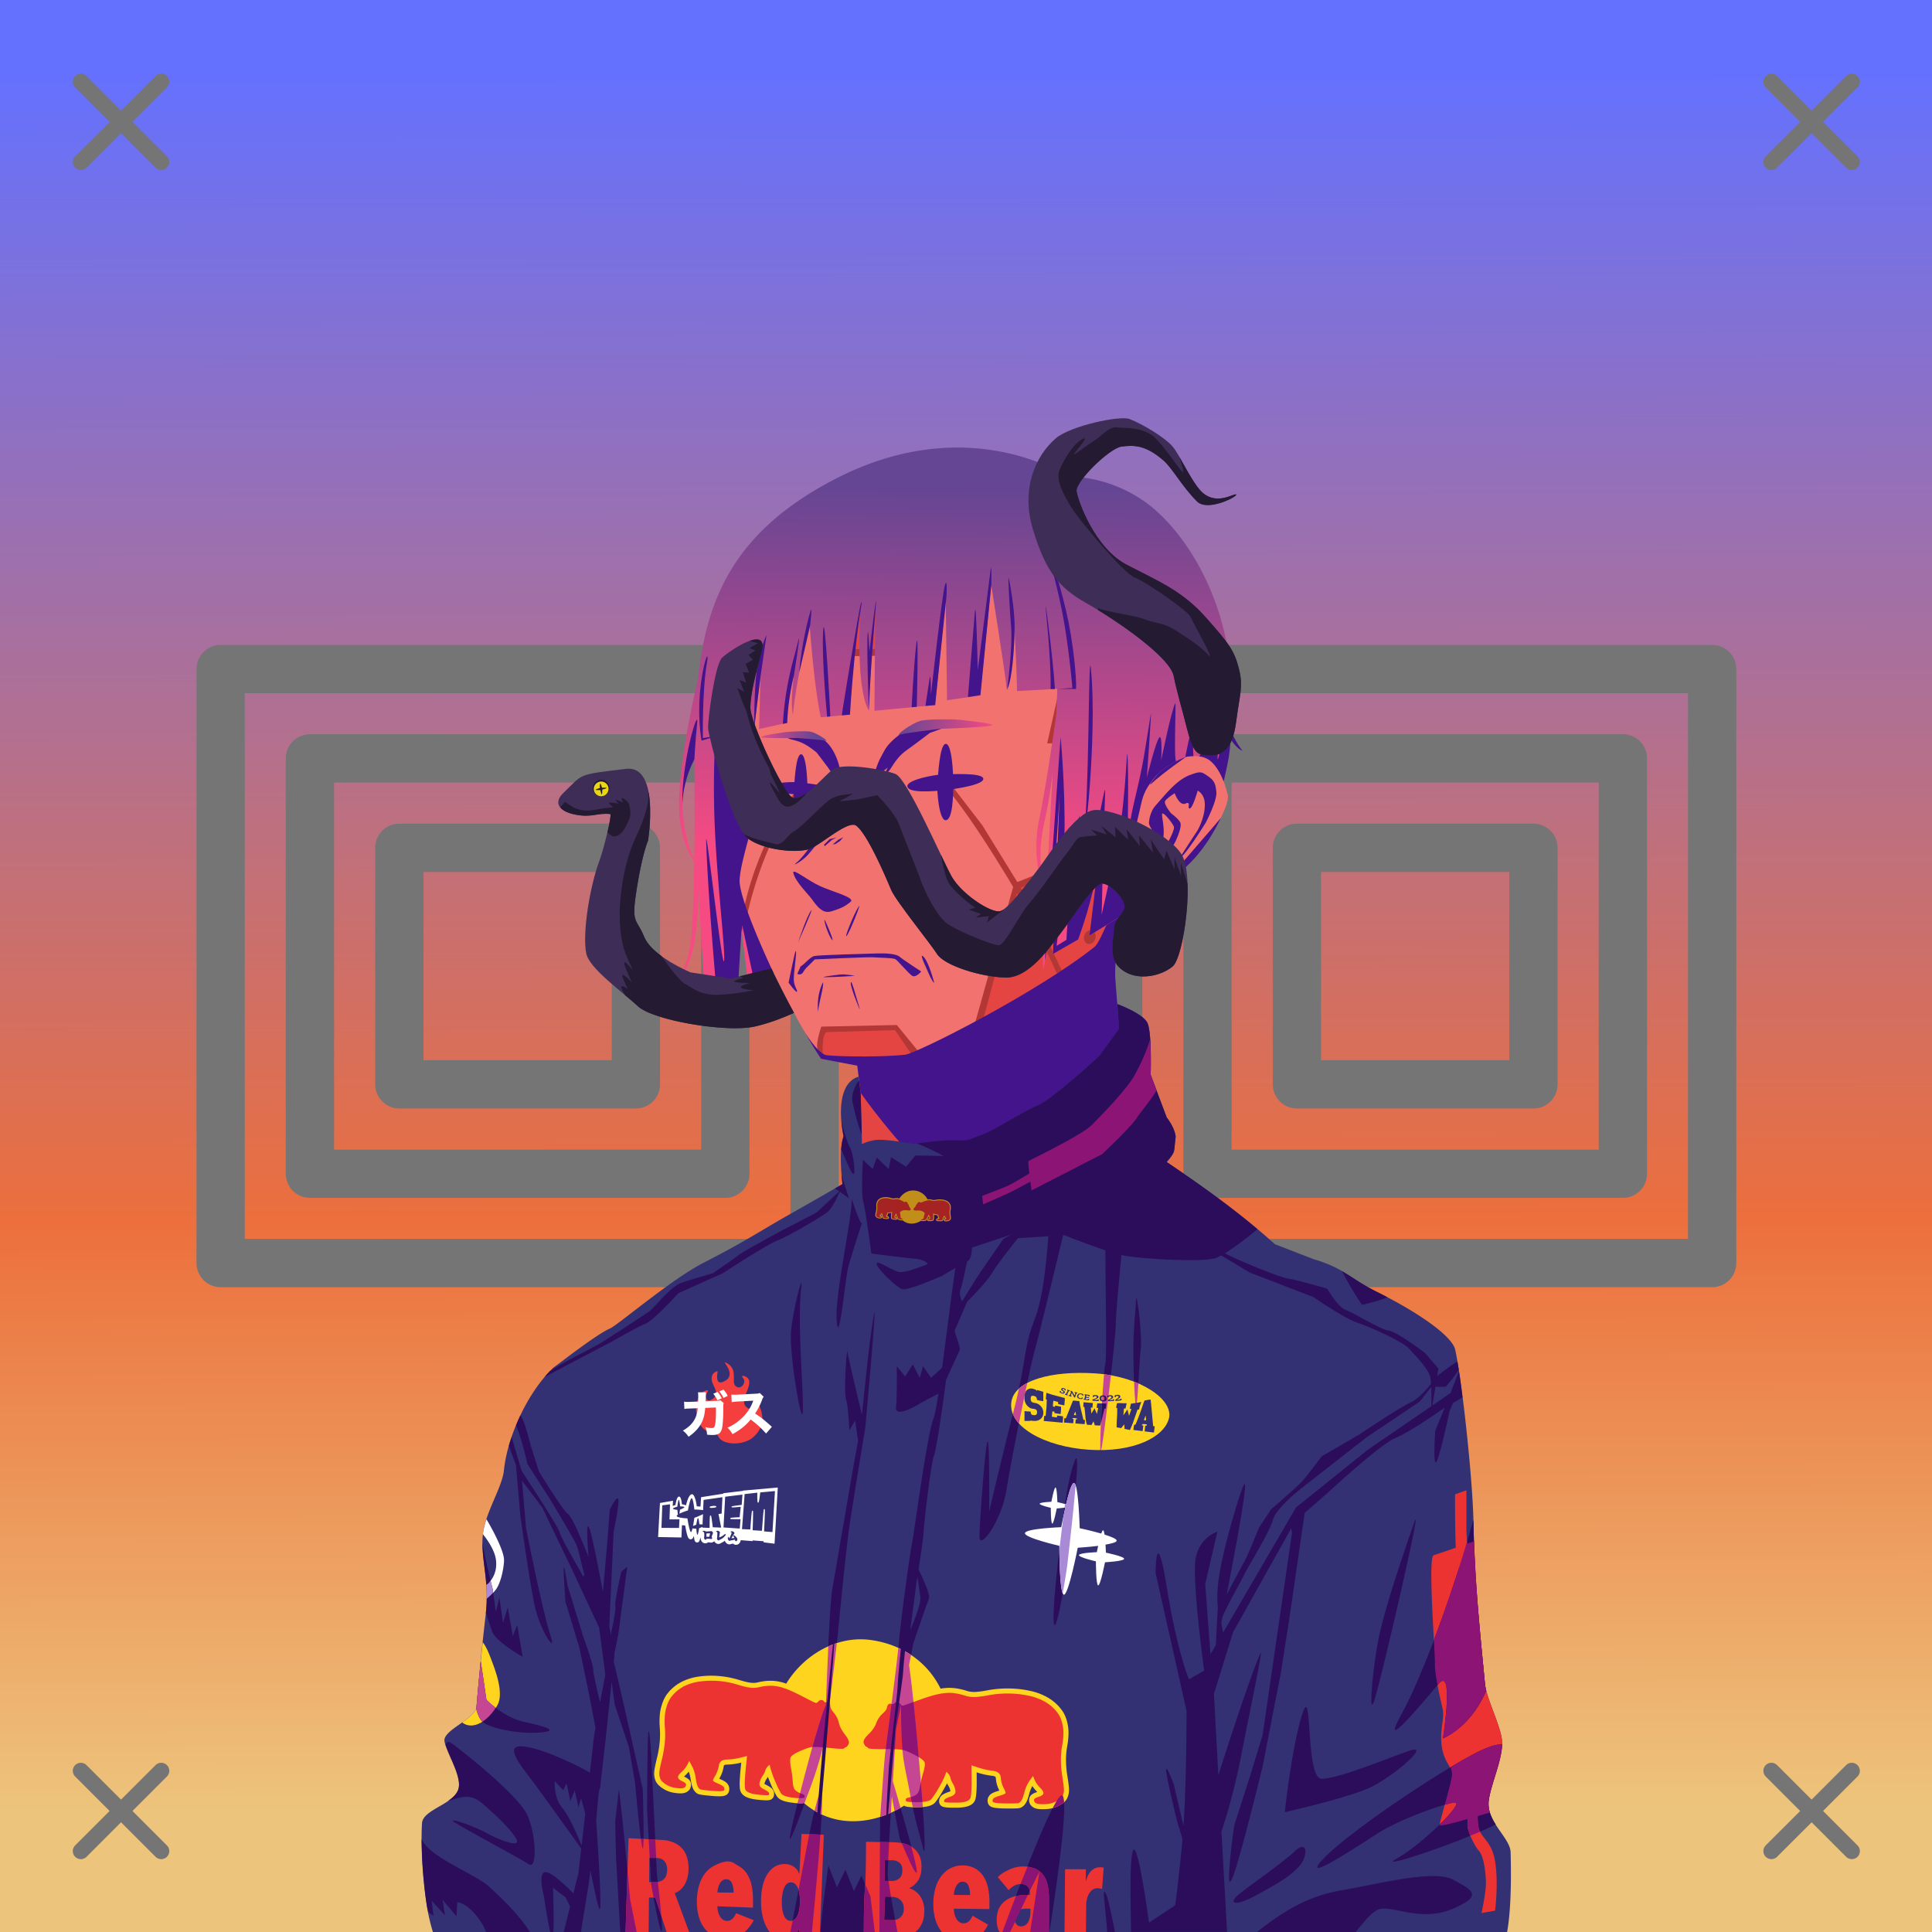 <svg xmlns="http://www.w3.org/2000/svg" xmlns:xlink="http://www.w3.org/1999/xlink" viewBox="0 0 2400 2400"><rect x="0" y="0" width="2400" height="2400" fill="#333333" stroke="none"/><g id='bg'><g id="Morning">
<defs>
<linearGradient gradientTransform="matrix(-1, 0, 0, 1, 4188, 1608)" gradientUnits="userSpaceOnUse" id="skyback-linear-gradient" x1="2990.24" x2="2985.89" y1="-1523.56" y2="641.41">
<stop id="skyback-c1" offset="0" stop-color="#6471ff"></stop>
<stop id="skyback-c2" offset="0.66" stop-color="#ec6f3d"></stop>
<stop id="skyback-c3" offset="1" stop-color="#edc47c"></stop>
</linearGradient>
</defs>
<path d="M0,0H2400V2400H0V0Z" style="fill:url(#skyback-linear-gradient)"></path>
</g><g id="R02" style="mix-blend-mode: hard-light">
<path d="M1389.06,831.15H2126.9V1569H1389.06Z" style="fill:#141222;fill-opacity:0;stroke:#757575;stroke-linecap:round;stroke-linejoin:round;stroke-width:60px" transform="translate(0 0)"></path>
<path d="M274.08,831.15h737.84V1569H274.08Z" style="fill:#141222;fill-opacity:0;stroke:#757575;stroke-linecap:round;stroke-linejoin:round;stroke-width:60px" transform="translate(0 0)"></path>
<path d="M1500,942.08h516v516H1500Z" style="fill:#141222;fill-opacity:0;stroke:#757575;stroke-linecap:round;stroke-linejoin:round;stroke-width:60px" transform="translate(0 0)"></path>
<path d="M385,942.08H901v516H385Z" style="fill:#141222;fill-opacity:0;stroke:#757575;stroke-linecap:round;stroke-linejoin:round;stroke-width:60px" transform="translate(0 0)"></path>
<path d="M1611.07,1053.16H1904.9V1347H1611.07Z" style="fill:#141222;fill-opacity:0;stroke:#757575;stroke-linecap:round;stroke-linejoin:round;stroke-width:60px" transform="translate(0 0)"></path>
<path d="M496.08,1053.16H789.91V1347H496.08Z" style="fill:#141222;fill-opacity:0;stroke:#757575;stroke-linecap:round;stroke-linejoin:round;stroke-width:60px" transform="translate(0 0)"></path>
</g></g><g id="person"><g data-name="Layer 1" id="Layer_1"><g id="DR02"><path d="M1233.75,607.69c-9.3-.15-18.39,0-27.19.06C1054,609.23,953,710.53,928.59,863.47c-3.41,21.35.1,40.92,4.44,59.44,5.31,22.61,11.86,43.67,8.56,64.56-6,38-24,80-23,112,.82,26,45.49,120.52,79.82,180.59,7.89,13.82,15.41,26.41,21.53,35.25l48.31,7.13s3.5,135.37,3.34,135.94c-2.62,9.82-27.16,19.71-59.62,51.09s-94.09,72.45-154.56,120.65c0,0-126.43,43.22-176.69,93.47s-32.18,256.78-33.75,325.1L594.38,2400h868.24l5.22-138.16,18.57-185L1546.72,2400h291.34l-61.65-415.12s29.47-306.6-35.53-353.6-153.47-66.4-153.47-66.4-106.63-68.76-124.47-87.35-59.47-52.72-59.47-52.72-4.86-42.31-11.19-104.62c-4.4-43.32-7.9-87.2-7-111.75,2.19-59.87.73-65.6,26-100.63,0,0,18.17,2.15,28.25-1.22s21.42-20.85,27.91-25.56c23-16.69,61.85-77.88,57.68-94-9.65-37.25-23.46-53.11-51.74-46.9,0,0,111.09-202.84-153.26-316.88C1291.31,610.85,1261.64,608.12,1233.75,607.69Z" style="fill:#f27270" transform="translate(0)"></path><path d="M883.39,2335.27c-4.91,6.13,2.23-27.37,35.35-40.62,17.36-6.94,21.28-12.26,30.08-17.06,12.14-6.63,27-11.47,39.84-10.85,22.74,1.1-47.89,26.07-69.92,34.33S888.89,2328.38,883.39,2335.27Z" style="fill:#43148c" transform="translate(0)"></path><path d="M1100.81,2266.41c-.88-.07-1.39.06-1.5.4-1.73,5.4,67.82,33.56,109.38,57.1,9.73,5.51-2.89,50.22,2.56,76.09h31.69c-8.7-36.85-15-73.54-22.13-79.34C1208.67,2310.79,1114,2267.35,1100.81,2266.41Z" style="fill:#43148c" transform="translate(0)"></path><path d="M1035.62,2318.22a4,4,0,0,0-1.24,1.81c-5.91,12.77-13,56.26-20.85,80h20.22C1036.5,2373.38,1040.24,2315.79,1035.62,2318.22Z" style="fill:#43148c" transform="translate(0)"></path><path d="M1471,744.31s-67.4,27.64-89,38.76c-26.79,13.8-52.07,26.21-52.07,26.21l-19.37,105.88,174-2.47C1496.54,876.85,1508.93,810.81,1471,744.31Z" style="fill:#e44543" transform="translate(0)"></path><path d="M1775.44,1717.25c-10.44-8.53-27.69-18.75-49.63-17.06-36.66,2.82-156.29,91.47-147.12,215.56s92.72,125,120.22,125c22.4,0,66.68-33.47,79.34-43.38l-1.84-12.46S1791.74,1823.79,1775.44,1717.25Z" style="fill:#e44543" transform="translate(0)"></path><path d="M653.31,1793c-13.2,75.71-6.74,184.12-6.4,240.34,19.08-16.62,35.78-47,40.28-102.56C691.51,1877.23,675.41,1829.88,653.31,1793Z" style="fill:#e44543" transform="translate(0)"></path><path d="M1090.31,1837.34c-85.59,1.85-165.11,74.45-173.56,167.57-9,99.31,36.86,198,128.72,206.31s184.17-71.53,193.19-170.84c8.5-93.71-39.3-194.13-131.16-202.47A154.52,154.52,0,0,0,1090.31,1837.34Z" style="fill:#e44543" transform="translate(0)"></path><path d="M1324.29,1076.41c-14.48.45-60.1,24.37-60.1,24.37l-13.53,46.44-21.07,76-15.8,54-75,36.36-25.87-36.5-92.72,1.72-1.25,15.53-1,18c.6.9,1.33,2.14,1.91,3l48.31,7.13s3.5,135.37,3.34,135.94c-2.62,9.82-27.16,19.71-59.62,51.09-12.22,11.81-29.44,25.38-48.31,39.81L980,1618.53l18.31,116.38,205,2.9,108.18-105.37,182.81-130.38c-14.34-10.27-26.42-19.4-31.34-24.53-17.85-18.59-59.47-52.72-59.47-52.72s-4.86-42.31-11.19-104.62c-4.4-43.32-11.27-86.85-10.38-111.4,1.83-49.87-3.52-75.07,10.8-98,0,0,4.16-12.6,8-30.74s7.47-41.82,7.47-41.82l-11.07,5.26S1329.12,1076.26,1324.29,1076.41Z" style="fill:#e44543" transform="translate(0)"></path><path d="M1073,1634s3.76,32.45,9.86,48.08c2.17,5.58,5.31,9.93,15.39,11.06s21.48-22.23,43.93-44.66c20.8-20.77,69-92.84,70-96.5,1.32-4.94-58.3,79.19-83.46,100.17-13.61,11.35-27.31,23.61-30.58,21.87-3.1-1.66-10.46-6.57-10.46-6.57Z" style="fill:#43148c" transform="translate(0)"></path><path d="M1434,1037.55c.25-3-6.58-11.07-6.7-15s2-14.38,7.25-20.73c1.91-2.3,10.08-11.62,12.44-14.26,10.2-11.35,19.76-20.68,32.19-25.2,12.09-4.4,13.25-3.81,21.21,1.69s9.78,9.59,10.62,20.29-13.13,37.53-13.13,37.53-24.81,40.09-32.07,43.94c-1.3.69,21.49-33.67,21.49-33.67s9.53-15.69,9.37-32.89c-.13-13.3-8.88-17.07-8.88-17.07s-6,21.54-9.83,22.08,2.45-9.49-5.28-6.07-13.44-12.83-13.44-12.83-8.94,5.58-11.68,9.42,7.4,15.74,7.4,15.74,8.37,6,11.11,11-4.56,20.84-4.56,20.84a50.3,50.3,0,0,1-10.93,16.43c-7.69,7.63-24.89,4.83-25.25,1.41s13,3.88,17.64-1.39,15.84-26.07,15.44-31.29c-.22-3-15.22-22.6-14.89-15.34.27,5.93,4.67,24-.11,33.76s-4.69,8.46-10.34,14.08-8.38-3.8-12.26,3.15c-4.25,7.63-.62,13.76-.62,13.76s-5.57-2.38-7.26-5.63c-1.09-2.09,1.65-8,1.84-8.84C1415.91,1057.24,1433.52,1043.58,1434,1037.55Z" style="fill:#43148c" transform="translate(0)"></path><path d="M1415.81,1074c0-.62,10.51,4.42,10.51,4.42l11.26-3s9.8-3.95,9.94-3.23-6.5,5.61-9.37,6.11-6.18,3.72-11.77,2.66S1415.82,1074.58,1415.81,1074Z" style="fill:#43148c" transform="translate(0)"></path><path d="M1010.74,1052.16l15.9-10.94-11.73,3.38" style="fill:#43148c" transform="translate(0)"></path><path d="M1024.48,1051.16l9-7.84,5.72-2.86-8.58,1.94-7,7" style="fill:#43148c" transform="translate(0)"></path><path d="M1034.44,1049l6.92-5.82,6.18-3.23-4.06,4.8-5.62,3.69Z" style="fill:#43148c" transform="translate(0)"></path><path d="M985.49,1084.05c1.73,10.4,18.78,27,22.94,32.82,8.1,11.37,14.43,18.45,24.89,15.08s15.5-5.19,23.3-11.65c6.31-5.22-20.57-11.84-37.22-19.23C1003.6,1094.07,984.49,1078.08,985.49,1084.05Z" style="fill:#43148c" transform="translate(0)"></path><path d="M1085.51,1945c1.73-21,7.18,19.43,7.18,19.43l5.75,89s20.42,42.79,30,60.73-33.81-24.7-40.65-42.53-4.26-36.72-4.26-36.72S1083.78,1965.94,1085.51,1945Z" style="fill:#43148c" transform="translate(0)"></path><path d="M1071.48,1458s0,39.9-.75,46.75-2-12.57-2.26-19.36S1067,1465,1067,1465Z" style="fill:#43148c" transform="translate(0)"></path><path d="M1474.32,939.55s-29.21,20.28-43.59,33.54c-7.7,7.09,9.19-14.34,8.88-12.61s-11.76,5.95-8,3.54,12.82-8.58,12.82-8.58,32.3-21,36.59-33.46S1479.38,934.68,1474.32,939.55Z" style="fill:#43148c" transform="translate(0)"></path><path d="M1516.65,1016s-7.91,9.61-41.19,47.87-14.41,15.5-17.23,16.17c-9.26,2.17-9.35,11.73-18.16,16.57s-7.56,3.1-17.06,4.36c-6.23.83-17.55-1.6-20.2-.91s2,1.88,2,1.88-4.74,0-6.28,1.18,7.74,1.29.12,3.49,11.26,1.8,11.26,1.8,22,3.73,33-2.74,18.64-18.45,23.54-22.76S1495.46,1060.32,1516.65,1016Z" style="fill:#43148c" transform="translate(0)"></path><path d="M1174.57,977.84c11.72,13.15,25.63,32.44,39.2,52.69,29.51,44,57.36,92.58,57.36,92.58s35.93,72,41.72,86.18l6.24-3.3-39.36-84.34-59.51-96.54-39-50.69Z" style="fill:#b33735" transform="translate(0)"></path><path d="M988.2,983.14s-44.81,58.66-63.35,142.2l1.6,4.63,2,5.39s17.88-87.73,64.46-148.06Z" style="fill:#b33735" transform="translate(0)"></path><path d="M1041.5,988.26s23.32-2,30.58,4.39c12.47,10.94,26.14,32.14,26.14,32.14l-5,4s-11.66-22.12-22.42-30.15c-11-8.21-30.42-4-30.42-4" style="fill:#b33735" transform="translate(0)"></path><path d="M1093.22,1024.48c4.2-2,7.78-2,10.74.93s5.78,11.58-.11,14.81-8.32,2.35-11.59-2.47S1089,1026.5,1093.22,1024.48Z" style="fill:#b33735" transform="translate(0)"></path><path d="M1328.23,889.43h0a8.65,8.65,0,0,1,8.65,8.65h0a8.65,8.65,0,0,1-8.65,8.65h0a8.65,8.65,0,0,1-8.65-8.65h0A8.65,8.65,0,0,1,1328.23,889.43Z" style="fill:#b33735" transform="translate(0)"></path><path d="M1356.49,1155.85h0c3.75,1.23,5.57,5.94,4.07,10.51h0c-1.5,4.57-5.76,7.28-9.5,6.06h0c-3.75-1.23-5.56-5.94-4.06-10.51h0C1348.5,1157.34,1352.75,1154.62,1356.49,1155.85Z" style="fill:#b33735" transform="translate(0)"></path><path d="M1159.72,1686.56h0a12.91,12.91,0,0,1,12.92,12.92h0a12.92,12.92,0,0,1-12.92,12.92h0a12.92,12.92,0,0,1-12.91-12.92h0A12.91,12.91,0,0,1,1159.72,1686.56Z" style="fill:#b33735" transform="translate(0)"></path><path d="M1053.82,1686h0c6.29.61,10.83,6.86,10.14,14h0c-.69,7.1-6.35,12.36-12.64,11.75h0c-6.29-.61-10.83-6.86-10.14-14h0C1041.87,1690.62,1047.53,1685.36,1053.82,1686Z" style="fill:#b33735" transform="translate(0)"></path><path d="M656.16,1778.84c-1,4.57-2,9.23-2.85,14.1,22.1,36.91,38.21,84.28,33.88,137.81-4.5,55.61-21.2,85.94-40.28,102.56,0,4.62.13,10,.06,13.85,23.41-16.51,44.77-49.34,48.31-115.07C698.64,1869.64,680.47,1817.65,656.16,1778.84Z" style="fill:#b33735" transform="translate(0)"></path><path d="M1090.09,1832.31c-88.84,1.92-169.71,77.43-178.31,172.16-4.64,51.1,5,101.5,27.16,140.22,23.85,41.65,60.59,67.4,106.09,71.53,95.29,8.65,189.39-74,198.59-175.38,4.39-48.3-5.9-97.79-28.62-136.25-24.57-41.58-61.76-67.54-107.06-71.65A159.36,159.36,0,0,0,1090.09,1832.31Zm.13,10a150.25,150.25,0,0,1,16.81.6c41.92,3.8,76.37,27.84,99.38,66.78,21.62,36.59,31.45,84,27.25,130.25-8.72,96-98.06,174.45-187.72,166.31-42.09-3.82-76-27.59-98.32-66.53-21.09-36.85-30.36-85.21-25.9-134.34C929.86,1915.72,1006.5,1844.17,1090.22,1842.31Z" style="fill:#b33735" transform="translate(0)"></path><path d="M1728.34,1689.94a57.71,57.71,0,0,0-6.34.59c-47.11,7.25-158.64,91.68-153,226.35s103,133.95,128.34,134.65c22.9.64,73-32.69,83.1-39.53l-2.19-14.66c-12.66,9.91-56.94,43.38-79.34,43.38-27.5,0-111.06-.88-120.22-125s110.46-212.74,147.12-215.56c21.94-1.69,39.19,8.53,49.63,17.06-.67-4.36-1.26-8.87-2-13C1763.4,1697.45,1747.12,1689.13,1728.34,1689.94Z" style="fill:#b33735" transform="translate(0)"></path><path d="M1520.69,2187.75l1.22,10.44L1628,2239.56,1655.75,2400h10.84l-29.9-169.22Z" style="fill:#b33735" transform="translate(0)"></path><path d="M760.44,2205.66l-49.22,18.28L680.09,2400H691l29-167.28,42.34-16.53Z" style="fill:#b33735" transform="translate(0)"></path><path d="M1209.53,1277l50.33-179.69s49.18-19.79,86.85-34.82,64-28.68,64-28.68l-2.75,9.22a543.25,543.25,0,0,1-59.36,27c-35.37,13.79-83.82,34.14-83.82,34.14L1221,1268Z" style="fill:#b33735" transform="translate(0)"></path><path d="M1471.18,744.33l-137.39,67-23.2,103.87,174.13-2.46-2.27,6.57-181.59,4.19,25.82-115.92,140.56-69.43Z" style="fill:#b33735" transform="translate(0)"></path><path d="M1020.25,1275.31l93.81-2,29.63,36.25-9.06,3.43-22.78-33.31-85.23,2.45s-6.12,1.22-4.39,29.8l-5.33-6.34S1011,1303,1020.25,1275.31Z" style="fill:#b33735" transform="translate(0)"></path><path d="M990.12,1071c9.93-8.16,26.6-34.39,26.6-34.39s18.77-29.9,22.93-46.27,1.31-29,1.68-34.44c.44-6.46,5.37,18.09,3.86,25-2,9-1.88,15.25-7.89,30.08s-11.18,23-16.18,29.24c-2,2.48-10.44,13.85-17.73,21.92S981.78,1077.81,990.12,1071Z" style="fill:#43148c" transform="translate(0)"></path><path d="M1095,939.12c4.44-7.67,5.49-13.41,22-26.28,15.68-12.21,44.66-9.46,56.23-10.93s-18,8.44-18,8.44-16.8,12.92-29.07,21.64c-15.47,11-19.17,25-23.59,27.14s.28-5.69.28-5.69-10.76,8-15.52,13.11S1088.72,950,1095,939.12Z" style="fill:#43148c" transform="translate(0)"></path><path d="M979.64,915.42c-4.14,2.76,7.07,3,16.31,7.19s18.58,12.29,18.58,12.29L1028.28,953s6.06,9.35,8.17,10.4.27-6.2.27-6.2l8,12.87c.87-16.35-7.84-41.52-21.76-51.35S983.78,912.66,979.64,915.42Z" style="fill:#43148c" transform="translate(0)"></path><path d="M1392.55,1108.56c-3.23,1.47-24.08,60.7-32.87,67.69-72,57.24-221,132.5-235.56,134-25.72,2.73-73.74,2.69-96.74.67-11.49-1-29-30.91-29-30.91,7.89,13.82,15.41,26.41,21.53,35.25l45,8.55,4.19,33.74s44.63,64.14,94.28,107.94c35,30.9,258.86,62.38,302.68,14.61-19.89-22-61.93-57.11-61.93-57.11-1.9-24.91-19.4-199.6-18.85-214.6,2.19-59.87,10.72-67.7,10.72-67.7l15.08-32.84S1395.77,1107.09,1392.55,1108.56Z" style="fill:#43148c" transform="translate(0)"></path><path d="M1776.16,1983.78l-35.63,28.69s25.18,108.54,34.88,189.47,10,116.51,12.53,159.5c.9,15.32,1,27.74.81,38.56h49.31l-59.5-400.66Z" style="fill:#43148c" transform="translate(0)"></path><path d="M645.31,1906.41c-.13-.32-.22-.2-.25.4-.44,10.38.56,71.16,1.6,109.72.05,2.07.12,2.79.18,4.66.18,10.32.3,20.07.13,27.5L594.38,2400h16.34l10.12-71.91,3.69-86.59,25-186.78c3,12,11.61,44.4,14.25,36.87,3.19-9.1-2.87-78.78-2.87-78.78S647.34,1911.17,645.31,1906.41Z" style="fill:#43148c" transform="translate(0)"></path><path d="M1743.68,1954.25c-18.38,66.37-35.18,93.34-34.61,112.47s32.41-34,32.41-34l31.56,38.87,20,28.32-16.65-115.11s1.48-14.57,2.89-35.94c2.78-42,6.13-117.27,3.27-147.6C1782.4,1799.28,1762.06,1887.89,1743.68,1954.25Z" style="fill:#43148c" transform="translate(0)"></path><path d="M1052,1897.57c-1.59-1.43-10.55,93.73-10.55,93.73s.54,6.57-10.69,49c-8.66,32.71-25.88,50.2-25.88,50.2s-60.33,55.73-67,58.55c-25.38,10.76-95.6,6.88-113.88,6.83-11.11,0,16.76,6.5,43.65,11,22.77,3.79,88.06-6.67,88.06-6.67s75.12-67.44,75.94-76.5c5.67-23,12.81-51.43,12.81-51.43s6.42-67.3,7.15-89.84C1051.72,1939.61,1052.22,1897.77,1052,1897.57Z" style="fill:#43148c" transform="translate(0)"></path><path d="M1487.88,1835.47c-2.65.31-19.51,144.65-19.5,144.65l10.18,71.07,6.82,36,1-10.28L1546.72,2400h2.12L1537,2290.81l-3.41-39.62s-47.85-352.78-45.5-406.19C1488.36,1838.32,1488.25,1835.42,1487.88,1835.47Z" style="fill:#43148c" transform="translate(0)"></path><path d="M1487.5,1497.22c-16.36,9.46-42.72,27.26-79.66,54.31-55.43,40.61-128,100.09-128,100.09l-79.22,79.66s-86.85-1.56-100.41-.84-97.09-1.6-97.09-1.6L994,1662.5,971.81,1543c-2.79,2.17-5.77,4.46-8.69,6.69L983,1659.28l11.72,78.91,103.69,2,107.46,2L1261,1683.5l33.53-31.84,124.85-95.82,46.72-32.9,32.9-17.6C1495.11,1502.59,1491,1499.79,1487.5,1497.22Z" style="fill:#b33735" transform="translate(0)"></path><path d="M995.1,1730.34l-169,194.26-50.41,51-1.92,15L834.54,1928l167.7-192S995.1,1731,995.1,1730.34Z" style="fill:#b33735" transform="translate(0)"></path><path d="M1207.84,1731.83l74.65,88.11L1379,1937.38l54.41,60.16-2.06,17.27-60.83-71.72L1200.63,1738S1207.84,1732.51,1207.84,1731.83Z" style="fill:#b33735" transform="translate(0)"></path><path d="M1497.41,1845.75c-6.11,3.26-31.57,69.28-31.57,69.28l-37.12,78.41s-33.06,106.28-47.63,114.72c-40.64,23.52-47.36,26.68-95.75,32.15-5.17.59-17,1.88-17,1.88s-64.61,6.58-86.43,3.56c-24.57-3.4,24.43,29.71,77,38.44s105.34,16.4,105.34,16.4-9.72,111.88-9.47,165.63c.08,17.45,36-19.83,32.16-.81-1.25,6.24-9.36,21.19-17.16,34.59h92.84l5.22-138.16,18.57-185,11.71,62.74-4.84-46.78-2-137.15s-4.31-15.26-1.84-16.91,11-89.33,8.91-92.81A.65.65,0,0,0,1497.41,1845.75Z" style="fill:#43148c" transform="translate(0)"></path><path d="M770.84,1888.94c-2.37.64-3,26.25-3,26.25s-9.33-27.81-10.53-25.57,4,15.21,5.75,34.54,1.13,42.75,1.13,42.75l-4.38,52.71-7.37,57.22s-8.59,138-21.47,219.25c-9.43,59.46-19.39,91-24.09,103.91H764c0-.74.14-1.12.19-1.94,1.6-29.92,1.45-49.75,4.25-94.53s.86-78.34,1.71-95.37,9.1-109.85,9.1-109.85,16.45,64.87,17.34,41.22-13.78-135.81-13.78-135.81,10.8,35.41,5.53,2.94c-2.57-15.85-11.75-97.66-15.53-113.57C772,1890,771.39,1888.79,770.84,1888.94Z" style="fill:#43148c" transform="translate(0)"></path><path d="M1134,1673.81c1.36-4.6,9.4-14.36,27.74-23.81,24.63-12.68,37.69.46,53,1.32s35.1-.28,66.81-3.63,39.39-7.36,94.92-14.3c45.13-5.64,99.71-23.76,99.38-21.93s-29.7,17.3-100.72,29.27c-12.6,2.12-44.42,9.11-83.74,14.73s-51.21,7.66-73.55,7.77-22.69-7.78-36.29-8.39-19.75,3-19.75,3" style="fill:#43148c" transform="translate(0)"></path><path d="M1070.63,1681.58c1.83-8.51-7-18.93-24.34-24.86s-25.64,4-44,3.4-13.5-3.12-37.82-6.46-35.28-9.36-77.88-16.3c-34.62-5.65,75.3,24.45,80.54,25.42,34.74,6.39,23.32,5.16,40.46,5.27s16.13-4.83,26.56-5.44,15.15,3,15.15,3" style="fill:#43148c" transform="translate(0)"></path><path d="M1233.75,607.69c-9.3-.15-18.39,0-27.19.06-74.16.72-136.08,25.08-183,67.44-19.43,50.12-2.31,131.09-2.31,131.09l97.59-.56c23.29-52.87,40.47-80.63,63.69-108.25,36.65-43.59,83.34-66.67,125.13-78.88C1282.82,610.21,1257.63,608.06,1233.75,607.69Z" style="fill:#e44543" transform="translate(0)"></path><path d="M1307.84,618.54c-41.83,12.2-88.61,35.27-125.31,78.93-23.22,27.62-40.4,55.38-63.69,108.25l-97.59.56s-17.17-81.1,2.33-131.21q-5.76,5.2-11.22,10.75c-5.61,18.44-10.67,56.32.3,130.12l114.75-2.06S1139.5,761.77,1192,702c24.12-27.47,67.27-61.43,129.94-77.92-.61-.27-1.16-.54-1.78-.81C1316.06,621.47,1312,619.94,1307.84,618.54Z" style="fill:#b13634" transform="translate(0)"></path></g></g><g id="Red-Bear-Race-Suit">
<path d="M1388,1247.31l2,30.85-24.5,33.62s-57.84,53.77-77.22,61.75-54.74,31.74-70.19,36.66-11.1,6.93-30.06,6.19-53.34,4.71-53.34,4.71-24.7-4.81-40.69-5.21-25.35,8-23.25,3.59l-1.62-60.91-2.66-21.09c-33.24,10.57-18.62,74.22-18.62,74.22-6,16-2.25,51.49-1.35,59.31-4,2.31-22.68,13.17-63.31,36.19-44.59,25.25-54.06,33.08-108.88,61.28-40,20.57-102.94,74.37-115.93,81.56-16.63,6.87-62.06,42.61-70.91,48.88-33.2,31.68-57.53,87.45-61.5,127.84-2,20-22.38,51.38-25.84,77.19-4.18,31.13,8.33,58.18,3.37,100.5-4,34.25-8,72.67-11.62,116-1.24,14.81-42,28.83-39.75,42.5s19.21,39.36,18,56c-1.6,21.85-44.89,27.8-45.91,46-2,35.4,2.11,79.19,6.22,103.78a246.37,246.37,0,0,0,7.31,31.28H1872.19c2.78-15.32,5.83-44.66,4.34-99.12-.4-14.79-20.63-30.82-26.12-50.44a37.62,37.62,0,0,1-1-4.69,32.15,32.15,0,0,1,0-9.5c3.13-21.26,18.31-53.15,16.5-73.84-1.62-18.41-19.53-53.2-21.16-70.16-6.78-70.32-13.18-130.69-14.34-200.91-.9-54-14.58-179.16-22.76-214.84-3.77-16.49-43.91-45.2-97.18-71.69-33.48-16.64-40.32-29.25-78.41-40.56-.09.1-48.29-18.73-48.37-18.63-.44-.32-21.72-20.45-62.16-51-25.27-19.08-51.79-37.3-72.12-51.06,2.3-2.59,7.08-7.79,8.87-12.81,1-4.59,1.25-12.16,2.22-18.59-1.35-12-11.16-24-11.16-24l-19.93-53s1.69-52.44-4-64.41S1388,1247.31,1388,1247.31Z" style="fill:#333173"></path>
<path d="M1019.5,2225.75c-5.32,1.32-21.28,89.59-21.28,89.59L981.81,2400h26.78c4.54-49.35,14-145.18,12.47-169C1020.82,2227.16,1020.26,2225.56,1019.5,2225.75Z" style="fill:#2c0d5b"></path>
<path d="M604.31,1887.25a95.26,95.26,0,0,0-4.15,16.69c-.09.63-.06,1.24-.13,1.87l.59,1s14,16.58,15.57,31.57-5.08,23.82-9.35,28.37a21.13,21.13,0,0,1-2.81,2.1c.41,5.46.63,11.15.56,17.15,5-4.23,9.88-8.83,12.41-12.87,6.43-10.31,9.18-28.61,9.12-35.35C626,1927.44,614.46,1904.4,604.31,1887.25Z" style="fill:#fff"></path>
<path d="M1831.19,1914.66c-13,4.59-44.18,15.52-50.28,17.31-7.46,2.19,2.12,123.06,1.59,135.09s6.93,44.3,9.59,55.78-4,26.27-1.06,46.5,12.78,25.69,12.78,34.44-14.73,55.83-15.43,63.47c-.31,3.33,54.39-13.18,62.46-15.63-.12-.4-.32-.78-.43-1.18a37.62,37.62,0,0,1-1-4.69,32.15,32.15,0,0,1,0-9.5c3.13-21.26,18.31-53.15,16.5-73.84-1.62-18.41-19.53-53.2-21.16-70.16C1838.72,2029.94,1833.22,1975.1,1831.19,1914.66Z" style="fill:#ed3232"></path>
<path d="M599.66,2039.94c-2.68,25-5.32,51.26-7.75,80.5-.55,6.56-8.89,13-17.79,19.28,13.5,10.48,32.79-2.23,43.66-21.16,8.89-15.47-2.95-45.1-8.4-59.34C607,2053,603.91,2045.4,599.66,2039.94Z" style="fill:#ffd41e"></path>
<path d="M1388.09,1247.34l2,30.07-.06.09,0,.66-24.5,33.62s-57.84,53.77-77.22,61.75-54.74,31.74-70.19,36.66-11.1,6.93-30.06,6.19c-17-.67-43.22,3.24-49.22,4.15,15.73,5.82,33.16,15.47,33.16,15.47l-34.75-.66-11.81,13.91-18.56-11.78-2.94,14.75-14.75-14.34-5.07,14.34-12.24-11.41s-2.52,41.34.43,51.88,10.13,64.5,10.13,64.5,42.55,5.47,53.09,6.31,21,5.92,14.28,8-23.72,9.42-32.22,8.63-27.77-15.55-28.56-10.44,24.58,29.64,31.75,31.75,49.34-16.47,49.34-16.47,8.2-4.86,16.69-9.78c-4,25.6-10.44,79.35-16.53,123.87l-13.66,12.6-10-14.5-4.06,14.5-8.62-16.78-9.53,15L1114,1697.19s.45,38.11-.91,50.81,19.51,1.35,29-4.09c8.27-4.73,20-10.71,23.63-12.6-2.37,15.07-4.57,27.1-6.25,31.31-7.81,19.53-23.43,138.64-26.69,155.57s-14.3,98.26-16.25,123-15.36,122.61-16.91,136.34-6.34,82-6.34,82l-.84,140.47h22.4c-3.48-18.54-11.27-60.3-12-69.84-.45-6.12,2.22-53.07,5-98.47,4.35,24.33,9.84,52.31,9.84,52.31s21.47,52,21.16,40.47-22.41-86.53-22.41-86.53-3.77-13.61-7.38-25.19c1.9-30.21,4.07-64.41,4.07-64.41l6.15-30.62c-.07,12.18.11,24,.47,33.31,1.48,38,3.75,39.78,10.5,76.13s12,50.39,16.5,69.28-.72-56.69-.72-56.69-10-127.39-16.81-171.44l5.53-27.4s15.76-46.4,19.16-54.82c2-4.88-7.41-25.34-12.85-36.5,2.57-16.42,5.94-38.56,6.22-45.5.42-10.2,8.81-84.63,13-95.87s15-94.19,15-94.19l17.5-38.28-6.93-22.75,15.81-36.25s23-22.31,31.12-36c5.52-9.31,20.6-28.56,31.75-42.63l37.75-2.4c-2,25.16-5.59,73.79-16.93,103-14.15,36.45-10.15,50.58-24.91,108.9s-31.66,129.94-31.66,129.94.83-94.12-2.19-86.47-9.47,97.43-9.87,117.07,27.59-19.25,33.56-57.25,28-147.84,35-172.88c6-21.62,28.51-115,35.38-143.53l1.62-.09s27.64,11.12,50.94,18.81c-.19,43.86,2.12,130-.28,141.69-2.89,14.09-8.46,119.47-5.16,106.93s18.31-141.21,18.35-157.09c0-11.4,4.16-56.07,7-85.75,1.11.25,2.47.63,3.44.81,20.93,3.86,97.46,8.81,114.53,2.75a47.31,47.31,0,0,0,5.94-2.94l35.28,21.1,79.1,30.53s39.57,27.08,54.84,31.94,56.22,23.58,63.16,31.22,24.28,25,27.06,35.4a56.68,56.68,0,0,1,1.22,9.22c-6.58,8.13-16.38,19.06-25,22.91-13.92,6.24-63.85,39.84-63.84,39.84l-47,27.38s-17.78,23.51-23.06,29.75-39.81,36-39.81,36l-14.91,22.56s-13.91,34.56-17.75,41.28c-3.32,5.82-17.94,33.5-22.43,42l5.53-29.19s23.7-122.19,15.5-106.68c-3.94,7.43-19.32,58.08-27.35,95.74s-4.75,54.91-4.75,54.91l-2.47,48-6.65,11.47-6.53-87.19,15.12-65.15s-21.48,6.43-26.84,32.19,10.4,140.37,10.4,140.37l-18.78,10.91s-7.34-15.51-17.62-61.5-11.8-72.47-17.78-90.1-6.16,19.6-6.16,19.6l38.41,170.93s.3,81.61-3.72,143.16c-6-26-12.32-52.44-12.31-52.44s-10.31-27.31-9.19-15.53,13.65,62.66,13.65,62.66,3.58,11.78,6.57,21.56c-.28,3.22-.51,6.77-.82,9.78-6.25,61.22-8.25,72.56-8.25,72.56l-32.53,21.54s-14.69-109.79-20.34-87.82c-3.68,14.3-2.63,53.71-2,99.44h119.34l-7-124.75a757.66,757.66,0,0,0,24-91.66c7.41-38.92,28.35-137.86,24.56-129.9-12.83,27-52.4,151.5-52.4,151.5L1508,2104.28l23.69-76.59,72.43-129.35c.31,3.16.79,6.25.79,6.25l-36.44,250.6-15.66,51.19L1533.09,2268s-11.9,85.46-3.06,67,38.44-140.75,38.44-140.75l22.72-116.56,10.78-69.06,18.75-129.16,28.37-24.84s64.68-60.07,84.53-68.35,61.1-37.72,61.1-37.72l-11.84,28.69s-3,44.74,1.43,38.69,16.35-62.91,16.35-62.91l4.4-10.18,11.69-6.85c-.36-2.84-.7-6-1.06-8.78q-1.12-8.76-2.22-16.63c-.38-2.58-.76-5-1.13-7.37l-10.5,27.31-22.5,15.41,3.82-23.22h12.75a217.76,217.76,0,0,0,16.21-20.94c-.56-3.61-1.11-7.23-1.65-10.37-9.19,5.07-24.15,17.17-25.13,18l1.54-9.32-16.66-19.43s-34.68-26.37-45.1-27.75-43.72-22.22-53.43-25.69-22.91-26.38-22.91-26.38-38.18-11.11-48.59-12.5c-9.32-1.24-59.47-21.27-78.44-31.46,11.34-7,26.91-18.88,40.34-29.94-10.16-8.53-23.23-19.2-40.59-32.32-25.27-19.08-51.79-37.3-72.12-51.06.1-.11.29-.37.4-.5l-.37-.25c2.31-2.59,7.08-7.79,8.87-12.81,1-4.45,1.26-11.69,2.16-18-1.42-12-11.13-23.84-11.13-23.84l-19.93-53s0-.7,0-.75.08-3.29.15-7.63c.21-15.31.09-47-4.18-56C1419.7,1258.84,1388.38,1247.45,1388.09,1247.34Zm-321,94.75c-4.66,5.62-9.77,17.77-8.12,26.35,1.74,9,6.85,30.2,11.53,41.06l-1.34-50.94Zm-21.68,51.63a167.09,167.09,0,0,0,2.5,17.22c0,.11-.06.26-.1.37l.07.38a51.87,51.87,0,0,0-2.41,11.4c-.18,1.6-.39,3.11-.5,4.79a2.4,2.4,0,0,0,0,.28s0,0,0,0c4.86,9.89,12.39,30.16,15.22,30.25,3.1.09-.41-26.76-4.28-33C1052.66,1420.33,1048.28,1404.65,1045.41,1393.72Zm.15,66.28c.38,4.64.78,8.31,1,10.25l-.09.06c0,.15,0,.56.06.69-.58.34-8,4.59-9.28,5.31l5.25,3.69-28.28,26.34-43.5,22.54s-47.64,25.66-53.41,30.37-32,22.53-32,22.53-26.18,7.32-39.28,12-33,30.38-39.28,35.1-45.57,29.86-57.62,37.71c-10.23,6.67-45.51,23.14-65.94,36.63-2.28,2.37-4.51,4.83-6.69,7.41l28.59-15.22,55-28.82s30.89-17.8,41.37-22,41.38-38.21,41.38-38.21l55-24.63s53.45-35.11,68.12-40.87,54.48-29.33,61.81-35.1c6.73-5.28,14-22.29,15.32-25.34l11.56,8.12S1049.37,1472.59,1045.56,1460Zm12.53,29.44c0,27.13-21.47,120-18.68,152s10.45-50.8,13.93-65.41c3.34-14,16.14-52.71,17.22-56C1068,1519.74,1058.09,1489.44,1058.09,1489.44Zm12.47,30.59c.37,0,.61-.55.63-1.91C1071.19,1518.12,1070.61,1519.89,1070.56,1520Zm136.89,29.78,49.21-16.31-10.35,5.56s-21,30.58-27.15,39.41-24.07,38.25-24.07,38.25-4.29-8.54-1.81-15c2.15-5.62,6.63-27.85,8-34.53.08,0,.4-.25.47-.28C1207.2,1564.35,1207.45,1549.81,1207.45,1549.81ZM1667.06,1579c9.74,19.61,24.75,41.94,24.75,41.94s19.14-4.09,31.63-9.44c-4.28-2.25-8.52-4.49-13-6.72C1690.7,1595,1680.15,1586.6,1667.06,1579Zm-671.65,14.75c-1.69.16-10.4,36.55-12.66,59.16-2.78,27.83,13.93,125.94,14.63,99.5s-7-110.92-2.1-152.38C995.8,1595.63,995.8,1593.74,995.41,1593.78Zm416.21,19c-.26,0-.44.91-.53,3.09-.67,17.49-1.34,14.81-2.68,39.69s.5,85.22,2.68,90.09,4.05-55.8,6.07-70.59C1418.92,1662.09,1413.46,1613.08,1411.62,1612.75Zm-325.34,17.5a9,9,0,0,0-.59,2.44c-6.44,36.31-11.13,90.25-15,124.5-2.29-9.48-17-70.55-17.91-77.69-1-7.7-4.79,49.13-1.91,58.28s4.25,39,4.25,39l7.13-12,3.69,24.91c-5.8,30.44-28.42,163.75-32.16,185.44-2.93,17-6.28,97.69-7.75,143a52.33,52.33,0,0,0-3.06,7.09c-10.31,28-36.07,126.44-41.22,153.13s20.62-46.38,20.62-46.38,15.44-38.85,20.6-65.53c1.52-7.89,2.9-16.76,4-25.19,3.73-23.7,12.56-97.73,13.78-111.15,1.55-17,10.84-109.24,13.94-130.94s20.15-125.53,20.15-125.53S1088.18,1628.3,1086.28,1630.25Zm691.63,92.81c.44,9.77.29,17.65.12,23.82l-78.22,53.53-89.9,72.21-90.53,155.44-2.26-11.68,1.41-7.5c5.15-13.54,24.57-46.91,27.31-53.32,2.88-6.72,30.7-50.88,35.5-67.68s41.79-44.16,41.78-44.16l74.41-58.1,66.22-44.62ZM646.44,1758.25c-1.94,4.09-3.65,8.21-5.35,12.34,7.28,17.33,14.1,48,14.1,48l27.47,42.82s30.31,49.92,33.87,58.84c2.11,5.28,5.51,21.45,9.31,35.47l-1,3.19c-12.55-21.93-28.69-50.47-29.44-54.94-1.12-6.63-47.32-76.75-47.32-76.75l-12.5-41.94c-1.2,3.54-2.4,7.07-3.4,10.56l1.84,5.31,6.91,18.79,5.37,62.4s10,72.42,17,108.13,28.39,64.89,21.06,42.9c-10.67-32-30.88-135.09-30.88-135.09l-5-58.84,25,33,37.32,77.68,33.47,71.75,7.71,58.63s-3.27,16.79-6.53,33.94c-2.34-9.46-8.43-34.31-8.43-40,0-6.87-12.66-42-12.66-42L705,1969.44s-4.09-26.75-4.72-21.69,2.19,42,2.19,42l17.34,57.5L732.44,2108l7.31,38.22c-1.28,7.27-2.27,13.21-2.41,15.15s-2.93,26-4.56,40.54c-16.79-9.66-62.07-31.52-84.78-32.63-23.41-1.14,2.29,28,16.56,47.41,13.19,17.93,51.16,70.83,57.47,79.62-1.11,9.62-3.56,31-3.56,31L712.28,2352c-9.38-9.52-26.41-25.82-34.09-26.37-10.81-.79-2.5,30.06-2.5,30.06s4.39,30.14,7.78,44.28h3.94c1-16.1-.44-54.91-.44-54.91L702.62,2357l5.57,11.37L700.28,2400h21.63c1.08-12.6,11.3-66.26,11-73.66-.55-14.88,11.17,57.77,12.72,43.19s-5-107.31-5-107.31,3.55-46.66,4.56-39.28l6.9-59.85,7.76-74.31c1.53,11.92,3.62,28.31,3.62,28.31l17.75,53,7.59,44.1s7.22,80,9.63,82.06,0-74,0-74-23.94-107.45-36-158.12l.9-8.57s-.18-1.1-.18-1.12l4.93-24.28,11.13-83.84-7.41,6.06s-8.45,36.69-7.43,42.75-5,32-5,32l-.4,4.15c-.61-3.39-1.28-7-2.1-11.5l5.44-117.25s7.06-33,5.84-39.78-10.71,12.66-10.71,12.66l-3.07,40.59L749,1977.53c-5.71-30.21-11.72-60.82-15.19-73.65-1.49-5.54-2.52-7.8-3.19-7.85-2.65-.18.08,32.49.57,38.16-6-14.43-19.35-48.78-25.72-53.57-7.13-5.34-36-52.78-36-52.78L659.12,1795S651.49,1763.23,646.44,1758.25ZM1337,1811.47c-.52-.06-1.25,1.11-2.22,3.78-10.34,28.5-14.09,70.38-20.06,121.13s-7.85,86.36-3.81,81.84,14.22-65.45,15.46-78.19C1327.47,1928.49,1342,1812,1337,1811.47Zm421.41,76.09a13.06,13.06,0,0,0-1.57,3.6c-14.67,41.69-34,99.58-42.47,135.87s-15.46,111.19-7,84.94C1715.34,2087.36,1762.65,1884,1758.38,1887.56Zm71.87.22c-22.43,82-62,192.09-89.06,241.13-29.47,53.48,26.19-14.21,45.84-37.13s5.44,67.69,5.44,67.69,34-12.84,53.78-59.35a53.22,53.22,0,0,1-1.53-7.87c-6.78-70.32-13.18-130.69-14.34-200.91C1830.36,1890.31,1830.28,1888.86,1830.25,1887.78ZM599.41,1916.44c0,1,0,1.89.06,2.84.06,3,.18,5.89.41,8.84.44,5.68,1.13,11.47,1.87,17.35.61,4.88,1.16,9.78,1.69,15,.07.66.12,1.33.18,2,.29,3,.51,6.13.69,9.31.07,1.16.14,2.32.19,3.5,0,.15,0,.29,0,.44.13,3.23.14,6.58.09,10,0,.6,0,1.19,0,1.78-.09,5-.38,10.09-1,15.5,0,.27,0,.51,0,.78,2.57,7.59,6.42,18.79,7.35,21.87,4,13.52,38.31,32.47,38.31,32.47l-6.78-39.65-5.41,14-6.31-35.6-5.84,18.91-4.5-31.1-4.5,17.6L612,1973.81S604.35,1945.2,599.41,1916.44Zm540.28,42.18c1.53,10.87,3.07,21.42,3.62,26.26,1,8.64-12.59,40.28-12.59,40.28l7.59-57.75S1139.33,1960.89,1139.69,1958.62Zm-542.5,104.66c-1.81,18.11-3.6,37-5.28,57.16a10.36,10.36,0,0,1-.47,1.84c1.86,6.91,4.14,12.83,7.53,16.22,8.45,8.45,45.42,15.83,71.31,13.72s7.39-7.38-19-13.19-47-27.47-47-27.47Zm1025.31,57.44c-1.13-.5-2.61,1.88-4.66,8.19-13.09,40.38-21.84,122.25-21.84,122.25s77.5-17.47,105.88-30.57,77.5-55.66,49.12-45.84-88.42,34.91-109.16,34.91C1624.35,2209.66,1628.61,2123.41,1622.5,2120.72Zm-816.47,30c-.3-.34-.57.75-.81,4-1.26,17.13-1.34,94.46-1.34,94.46l5.06,92.38s11.69,66.12,13.12,56.38-6-69.47-6-69.47l-2.31-48.07-4.81-99.75S807.32,2152.16,806,2150.69ZM556.5,2163.88c-1.4.29-2.35,1.61-2.94,3.62,0,0,0,0,0,0,1.12,3.47,2.77,7.37,4.56,11.5a3.62,3.62,0,0,1,.13.35c1.61,3.7,3.22,7.39,4.87,11.31.55,1.29,1.08,2.54,1.6,3.84.44,1.1.84,2.19,1.25,3.28.6,1.62,1.12,3.22,1.62,4.81.25.77.51,1.53.72,2.29.5,1.73.85,3.4,1.16,5.06.12.62.29,1.26.37,1.87a30.24,30.24,0,0,1,.35,6.35c0,.1-.06.18-.07.28s0,.32,0,.47c-.56,7.61-6.29,13.24-13.41,18.18,18.74-5.57,28.27-8.95,42.72,3.5,16.55,14.28,34.26,30.82,41.69,43.38s-20,2.29-36.54-6.84-47.4-19.42-41.12-14.28,83.35,46.24,93.62,53.09,9.16-35.38-1.68-60.5-82.79-81.66-94.78-90.22a8,8,0,0,0-2.6-1.31A3.34,3.34,0,0,0,556.5,2163.88ZM1865.84,2167c-7.61-.46-20,3.62-39.53,14.28-57.85,31.65-159.36,101.53-184.47,129.91s42.59-16.38,69.88-33.85,79.66-36,94.94-38.22-40.38,52.42-72,69.88c-26.57,14.66,76.58-19.1,123.38-42.59a62.28,62.28,0,0,1-7.59-16,37.62,37.62,0,0,1-1-4.69,33.87,33.87,0,0,1-.32-5.63V2240a31.77,31.77,0,0,1,.32-4.53c.39-2.65,1-5.5,1.68-8.44a.53.53,0,0,0,0-.12c.7-2.9,1.55-5.94,2.44-9,4-14,9.49-29.45,11.53-42.88a68.27,68.27,0,0,0,.75-7.53C1865.85,2167.33,1865.84,2167.17,1865.84,2167ZM689.09,2212.66l10.57,11.12,4.15-8.28,4.72,21.91,5.35-13.32,4.74,21,3.26-11.24,5.18,18.93c-2.29,20-3,26.31-4.59,39.75-4.89-12-14.78-35.56-23.66-46.22C687.4,2232.64,689.09,2212.66,689.09,2212.66Zm79.72,10.28-4.56,39.28c.38,21.67,1,45.25,1,45.25L770.5,2400h20.38l-8.16-40.75S774.16,2261.88,768.81,2222.94Zm550.31,7.18c-9.28-.26-48.24,100.41-74,169.88h9.75c11.44-23.93,24.47-51.34,24.47-51.34l11.84-23.72L1280,2398l-.37,2h24c7.56-48.1,23.89-158,16.53-169.22A1.29,1.29,0,0,0,1319.12,2230.12Zm-795.31,54.57c0,.2,0,.42,0,.62,0,4.93.21,9.91.38,14.88.16,4.52.33,9,.59,13.47.25,4.25.52,8.48.85,12.59.37,4.68.82,9.18,1.28,13.56.29,2.88.55,5.86.87,8.57.86,7.21,1.76,14,2.69,19.59.41,2.47,1,4.39,1.41,6.72a28.14,28.14,0,0,0,6.68,5.19l-2.37-18.63,16.59,18-3-19.31,17.28,20.65,1-17.62s12.24.12,27.6,21.87a67.36,67.36,0,0,1,8.18,15.19h54.41c-14.49-23-36.27-43-50.44-56.16-17.27-16-74.21-36.48-83.81-58.87C523.94,2284.83,523.87,2284.8,523.81,2284.69Zm1094,9.65c-2.2,0-5.37,1.53-9.59,5.47-16.88,15.76-54,41.09-68.63,52.91s-6.76,16.88,21.94,1.12,41.06-23.06,52.31-35.43C1622.25,2309.12,1624.37,2294.45,1617.78,2294.34Zm-588.72,23s-8.35,56.58-9.78,82.69h67.44l-5.44-44.31-11.22-25.81-9.28,19.18-10.56-26.44-10.6,21.82Zm751.63,13.16c-30.91-.21-77.16,11.26-114.81,17.81-39.27,6.83-69.26,23.83-104.44,51.72h122.75c11.18-13.91,21.17-27,30.78-28.78,17.46-3.28,51.33,16.37,89.53,0s25.08-22.93,1.06-36C1799.56,2331.91,1791,2330.54,1780.69,2330.47ZM1372,2349.91c-2.31-.46,2.13,27.71,3.28,50.09h9.78c-4.07-20.39-7.92-38.73-10.25-44.78C1373.47,2351.64,1372.57,2350,1372,2349.91Z" style="fill:#2c0d5b"></path>
<path d="M1334.1,1842.17c-2.82-.16-6.64,13.12-9.84,26.63-4.39-1.46-10.75-2.82-10.75-2.82s-.45-18.06-2.3-18.17-5.13,17.75-5.13,17.75-14.38.55-14.56,2.42,13.81,5.09,13.81,5.09,0,19.42,1.84,19.62,5.55-18.85,5.55-18.85,6.09-.39,10.68-1.15c-2.7,12-5.11,24.43-5.11,24.43s-44.52,1.64-45.1,7.44,42.75,15.72,42.75,15.72,0,60.12,5.67,60.71,17.21-58.33,17.21-58.33,12.85-.77,25.34-2.32c-.65,3.2-1.63,7.83-1.63,7.83s-21.93.79-22.22,3.65,21.08,7.76,21.08,7.76,0,29.6,2.79,29.89,8.49-28.74,8.49-28.74,23.49-1.28,23.78-4.27-22.61-7.65-22.61-7.65-.28-5.37-.53-10c7.4-1.3,13.64-2.8,13.84-4.86.23-2.29-6.84-5-15-7.59-.48-3-1.05-5.27-1.83-5.32s-1.49,1.61-2.33,4c-12.67-3.64-26.76-6.63-26.76-6.63S1339.83,1842.5,1334.1,1842.17Z" style="fill:#fff"></path>
<path d="M1070,2036.41c-37.93-.37-73.56,22.63-93.39,55.16-.69-.24-1.59-.65-2.24-.85a55.18,55.18,0,0,0-19-2.78,67.89,67.89,0,0,0-13.61,1.89,24.89,24.89,0,0,1-8.54.59c-3.3-.29-8.5-1.5-15.43-3.64a119,119,0,0,0-36.37-5.15,108.52,108.52,0,0,0-11.9.88,67.67,67.67,0,0,0-20.25,5.51A53.18,53.18,0,0,0,828,2105.33a44.62,44.62,0,0,0-5.42,11.2,58.07,58.07,0,0,0-3,14.48,98.51,98.51,0,0,0,.09,15.9,105.75,105.75,0,0,1-.12,16.64,134.1,134.1,0,0,1-3.49,20.52c-2,8.23-3.08,13.78-3.34,17a24.07,24.07,0,0,0,1.36,10.35c1.43,3.86,4.58,7.18,9.26,10.25a34.94,34.94,0,0,0,14.36,5.45c4.85.69,8.39.87,11,.41a11.8,11.8,0,0,0,7.39-3.91,10.19,10.19,0,0,0,2.27-7.66c-.44-4.23-3.37-6.6-8.44-8.94l-.11,0a12.54,12.54,0,0,1,1-1.14,43.52,43.52,0,0,0,4.77-5.13,40.93,40.93,0,0,1,2.23,8.51c1,6.34,2,10.51,3.39,13.08a14.73,14.73,0,0,0,4.67,5.53c2.2,1.44,6.35,2,18.15,3.06a88.21,88.21,0,0,0,11.59.44,18.73,18.73,0,0,0,4.28-.65,7.39,7.39,0,0,0,5.29-4.45,10.32,10.32,0,0,0-.84-9.47c-1.69-2.73-4.87-4.66-10.22-6.92-.31-.14-.37-.21-.65-.34.21-.36.29-.58.54-1a40.65,40.65,0,0,0,5-14.27c.28-1.63,1-2.12,4-2.22a86.26,86.26,0,0,0,17.81-2.45c-.3,3-.53,5.37-.8,8.06-1.15,11.65-1.47,19.67-.87,24.46,1,8.08,8.46,12,20.6,13.38,5,.56,8.76.85,11.46.9a23.25,23.25,0,0,0,3.87-.19,9.19,9.19,0,0,0,2.37-.67,6.57,6.57,0,0,0,3.72-4.11,9.58,9.58,0,0,0-1-7.84c-1.44-2.48-4.18-4.27-9.32-6.85a4,4,0,0,1-1.26-.82,18.08,18.08,0,0,1,2.52-5.86,29.37,29.37,0,0,0,1.77-2.84c1,2.66,2.17,5.6,3.59,8.9a116.59,116.59,0,0,0,7.35,15c3.08,4.84,9.67,7.15,20.17,8.36a75.66,75.66,0,0,0,10.88.68,16.13,16.13,0,0,0,2.82-.42,91.42,91.42,0,0,0,56.5,22.53c23.78,1.13,47.58-6.29,67.94-19.26.33.17.57.47.92.61a17.24,17.24,0,0,0,4.23,1,85.51,85.51,0,0,0,11.59.44c11.21-.15,18.29-1.78,22-6.2a112.56,112.56,0,0,0,9.38-14.2c2.08-3.55,3.76-6.66,5.18-9.45a28.1,28.1,0,0,0,2.22,4,17.52,17.52,0,0,1,2,5.84,5.13,5.13,0,0,1-1.46.7c-5.71,2-8.74,3.52-10.5,5.8a9.38,9.38,0,0,0-1.85,8,6.55,6.55,0,0,0,3.46,4.41,9.52,9.52,0,0,0,2.28.81,26.46,26.46,0,0,0,4,.56c2.86.21,6.92.28,12.26.22,13-.15,21.13-3.17,23-11.17,1.11-4.76,1.54-12.85,1.43-24.6,0-4.07,0-6.09-.07-8.13l.28.09a98.83,98.83,0,0,0,19.12,4.26c3.49.43,4.32,1.13,4.45,2.72a38.87,38.87,0,0,0,4,14.81c.16.32.21.46.36.75-.33.11-.41.18-.79.29-5.87,1.69-9.39,3.28-11.43,5.78a10,10,0,0,0-1.86,9.63,7.48,7.48,0,0,0,5,4.88,21.58,21.58,0,0,0,4.38,1,101.56,101.56,0,0,0,12.32.69c12.47.14,17.05,0,19.38-1.12a15.1,15.1,0,0,0,5.46-5c1.79-2.43,3.26-6.52,4.89-12.77a37.86,37.86,0,0,1,3.68-9,42.9,42.9,0,0,0,5.19,6.49c.42.43.5.63.83,1l-.12,0c-5.62,1.81-8.84,3.8-9.74,8.06a9.87,9.87,0,0,0,1.74,8.06,12.38,12.38,0,0,0,7.2,4.49c2.6.67,6.29.83,11.47.62a38.87,38.87,0,0,0,15.67-3.93c5.26-2.56,8.88-5.48,10.79-9.19a23.09,23.09,0,0,0,2.51-10.4c0-3.23-.62-8.87-2-17.28a124.15,124.15,0,0,1-1.75-20.68,97.37,97.37,0,0,1,1.45-16.52,93.91,93.91,0,0,0,1.67-15.89,55.19,55.19,0,0,0-1.81-14.78,43.66,43.66,0,0,0-4.76-11.75,55.84,55.84,0,0,0-7.64-9.42,59.18,59.18,0,0,0-13.4-9.83,76.11,76.11,0,0,0-21-7.44,127.08,127.08,0,0,0-25.69-2.79,132.33,132.33,0,0,0-26.09,2.24c-7.69,1.45-13.45,2.13-17.1,2.09a29.53,29.53,0,0,1-9.36-1.5,77.5,77.5,0,0,0-14.28-3.18,61.11,61.11,0,0,0-17.83.58c-15.79-32.45-47.27-55.21-87.24-60.51A92.48,92.48,0,0,0,1070,2036.41Z" style="fill:#ffd41e"></path>
<path d="M881.62,2087.88a98.9,98.9,0,0,0-11.24.84,61.24,61.24,0,0,0-18.38,4.94,48.42,48.42,0,0,0-11.84,7.62,49.44,49.44,0,0,0-7,7.69,38.56,38.56,0,0,0-4.62,9.62,52.46,52.46,0,0,0-2.66,12.91,94.43,94.43,0,0,0,.1,14.91,110.76,110.76,0,0,1-.1,17.62,139.91,139.91,0,0,1-3.65,21.5c-1.92,7.91-3,13.25-3.19,16a17.83,17.83,0,0,0,1,7.69c.88,2.38,3.18,4.79,6.84,7.19a28.9,28.9,0,0,0,11.85,4.5c4.23.6,7.2.77,8.93.47a6,6,0,0,0,3.69-1.76,4,4,0,0,0,.88-3.06c-.13-1.16-1.72-2.44-4.82-3.87s-4.79-3-5.09-4.6,1.17-4,4.41-6.9a31.15,31.15,0,0,0,7.12-9.07c.77-1.54,1.55-3.07,2.31-4.62l3.35,6.19a44,44,0,0,1,4.62,14.59q1.26,8.41,2.66,11a9.4,9.4,0,0,0,2.62,3.34c.82.54,5.93,1.21,15.28,2s14.28.59,14.82-.74a4.08,4.08,0,0,0-.32-3.85c-.75-1.22-3.23-2.72-7.37-4.47s-6.17-3.08-6.09-4,1.08-3,3.06-6.31a34.7,34.7,0,0,0,4.19-12.09c.81-4.78,4.11-7.23,9.9-7.41a79.93,79.93,0,0,0,16.88-2.31l8.22-2.06c-.56,5.6-1.14,11.2-1.69,16.81q-1.66,16.82-.88,23.12t15.13,7.91c9.55,1.07,14.46,1.18,14.75.28a3.38,3.38,0,0,0-.41-2.81q-.84-1.47-6.72-4.41t-4.5-8a24.19,24.19,0,0,1,3.53-8,24,24,0,0,0,3.41-6.62,13.09,13.09,0,0,1,3.35-5.6c.69-.63,1.36-1.27,2.06-1.9.49,1.89,1,3.79,1.47,5.68a118.11,118.11,0,0,0,5.81,15.75,111.08,111.08,0,0,0,6.9,14.1q2.58,4,15.63,5.53t13.53-.53c.32-1.36.3-2.29-.09-2.78s-1.92-1.2-4.63-2.13a17.53,17.53,0,0,1-6.75-4.06c-1.78-1.77-2.81-5.1-3.06-10a138.37,138.37,0,0,0-2.19-17.16c-1.19-6.56-1.35-11-.53-13.18s4.44-4.83,10.88-7.72,11.3-4.65,14.56-5.28,10.73-.33,22.41.93,17.88,1.49,18.59.63a4,4,0,0,1,2.37-1.53q1.31-.24,3.19-3.88t-4.22-11.44c-4.08-5.2-6.69-10.19-7.81-14.9a29.4,29.4,0,0,0-6.09-12.31q-4.41-5.23-4.5-8a7.39,7.39,0,0,0-1.25-4.29,3.2,3.2,0,0,0-3.47-1c-1.53.32-2.56,0-3.13-1a3.67,3.67,0,0,0-3.09-1.69,4.68,4.68,0,0,0-4,1.75c-1.17,1.28-2.21,1.89-3.06,1.81s-6.3-2.75-16.38-8-18.23-8.9-24.5-10.84a48.89,48.89,0,0,0-16.84-2.5,62.15,62.15,0,0,0-12.34,1.65,30.76,30.76,0,0,1-10.66.78q-5.75-.49-16.72-3.87a110,110,0,0,0-22.78-4.44A108.32,108.32,0,0,0,881.62,2087.88ZM1176.94,2103a70.65,70.65,0,0,0-9.78,1.19q-10.38,1.95-27.35,8.31t-18.34,6.38c-.92,0-1.93-.74-3.06-2.13a5.21,5.21,0,0,0-4.13-2.09,4,4,0,0,0-3.47,1.34c-.7.91-1.86,1.1-3.47.62a3.59,3.59,0,0,0-3.78.66,6.92,6.92,0,0,0-1.78,4.13c-.25,1.83-2.11,4.35-5.59,7.53a28.75,28.75,0,0,0-7.72,11.65q-2.49,6.88-9.81,14c-4.89,4.78-6.75,8.43-5.63,11s2.12,3.95,3,4.19a4.35,4.35,0,0,1,2.41,1.75q1,1.39,20,1.25c12.65-.09,20.68.32,24.12,1.28s8.5,3.2,15.13,6.72,10.27,6.44,10.94,8.75,0,6.68-1.88,13.09a128.75,128.75,0,0,0-4,16.85c-.74,4.82-2.16,8-4.25,9.62a19.2,19.2,0,0,1-7.62,3.38c-3,.66-4.72,1.2-5.19,1.65s-.59,1.37-.37,2.76,5,2,14.46,1.87,15.19-1.43,17.28-3.94a106.69,106.69,0,0,0,8.79-13.34,114.22,114.22,0,0,0,7.75-15.09c.71-1.84,1.41-3.67,2.12-5.5.68.69,1.35,1.39,2,2.09a12.88,12.88,0,0,1,3.07,5.87,23.3,23.3,0,0,0,3,6.94,23.45,23.45,0,0,1,3,8.31q1,5.19-5.6,7.53t-7.62,3.72a3.18,3.18,0,0,0-.72,2.75c.22.93,5.49,1.34,15.84,1.22s16-2.24,17-6.37,1.39-11.83,1.28-23.1l-.15-16.9,8.59,2.84a92.61,92.61,0,0,0,17.91,4c6.2.76,9.5,3.54,9.9,8.38a32.9,32.9,0,0,0,3.31,12.46c1.81,3.47,2.7,5.65,2.69,6.57s-2.32,2-6.93,3.37-7.39,2.58-8.32,3.72a3.82,3.82,0,0,0-.75,3.78q.68,2.08,15.85,2.25c10.11.11,15.63-.08,16.56-.53a9.74,9.74,0,0,0,3.16-3.06q1.74-2.4,3.9-10.66a41.73,41.73,0,0,1,6.38-14.06l4.18-5.81,2,4.84a31.12,31.12,0,0,0,6.78,9.72c3.18,3.25,4.54,5.71,4.06,7.31s-2.45,3-5.91,4.06-5.32,2.23-5.56,3.38a3.75,3.75,0,0,0,.66,3.12,6.59,6.59,0,0,0,3.78,2.13c1.83.48,5,.62,9.65.44a32.62,32.62,0,0,0,13.13-3.31q6.24-3,8-6.47a16.8,16.8,0,0,0,1.81-7.57c0-2.76-.58-8.15-1.87-16.22a129.47,129.47,0,0,1-1.85-21.78,103.75,103.75,0,0,1,1.56-17.56,86.69,86.69,0,0,0,1.57-14.81,48.62,48.62,0,0,0-1.6-13.13,37.51,37.51,0,0,0-4-10.06,49.85,49.85,0,0,0-6.81-8.34,52.62,52.62,0,0,0-12-8.75,69.81,69.81,0,0,0-19.25-6.78,120.69,120.69,0,0,0-24.47-2.66,125.68,125.68,0,0,0-24.84,2.13q-12.1,2.28-18.31,2.21a35.72,35.72,0,0,1-11.38-1.84,71.44,71.44,0,0,0-13.06-2.91A46.23,46.23,0,0,0,1176.94,2103Z" style="fill:#ed3232"></path>
<path d="M1134.2,1478.88c-6.91-.06-13.4,4.13-17,10.06l-.41-.16a9.92,9.92,0,0,0-3.46-.5,12.27,12.27,0,0,0-2.48.34,4.64,4.64,0,0,1-1.56.11,16,16,0,0,1-2.81-.67,22.24,22.24,0,0,0-6.63-.94,19.62,19.62,0,0,0-2.17.17,12.35,12.35,0,0,0-3.69,1,9.72,9.72,0,0,0-3.88,3.15,8.43,8.43,0,0,0-1,2,10.76,10.76,0,0,0-.54,2.64,18.81,18.81,0,0,0,0,2.9,19.27,19.27,0,0,1,0,3,23.84,23.84,0,0,1-.64,3.74,24.9,24.9,0,0,0-.61,3.09,4.41,4.41,0,0,0,.25,1.89,4,4,0,0,0,1.69,1.87,6.25,6.25,0,0,0,2.62,1,6.71,6.71,0,0,0,2,.08,2.16,2.16,0,0,0,1.35-.72,1.79,1.79,0,0,0,.41-1.39c-.08-.77-.61-1.21-1.53-1.63h0c.07-.07.1-.12.2-.21a8.35,8.35,0,0,0,.87-.93,7.46,7.46,0,0,1,.4,1.55,7.67,7.67,0,0,0,.62,2.38,2.63,2.63,0,0,0,.85,1c.4.26,1.16.37,3.31.56a15.33,15.33,0,0,0,2.11.08,3.28,3.28,0,0,0,.78-.12,1.33,1.33,0,0,0,1-.81,1.86,1.86,0,0,0-.15-1.73,3.83,3.83,0,0,0-1.86-1.26l-.12-.06c0-.07,0-.1.1-.18a7.4,7.4,0,0,0,.91-2.6c0-.3.17-.39.72-.4a16,16,0,0,0,3.25-.45c-.06.55-.1,1-.15,1.47a23.1,23.1,0,0,0-.16,4.46c.18,1.47,1.54,2.18,3.76,2.43.9.1,1.59.16,2.08.17a4.78,4.78,0,0,0,.71,0,1.62,1.62,0,0,0,.43-.12,1.19,1.19,0,0,0,.68-.75,1.76,1.76,0,0,0-.18-1.43,3.76,3.76,0,0,0-1.7-1.25,1.08,1.08,0,0,1-.23-.14,3.11,3.11,0,0,1,.46-1.07c.12-.17.22-.34.33-.52.18.48.39,1,.65,1.62a21,21,0,0,0,1.34,2.73c.56.89,1.76,1.31,3.67,1.53a13.33,13.33,0,0,0,2,.12,2.51,2.51,0,0,0,.51-.07,16.66,16.66,0,0,0,10.3,4.1,21.31,21.31,0,0,0,12.38-3.51c.06,0,.1.09.17.11a2.89,2.89,0,0,0,.77.19,15.26,15.26,0,0,0,2.11.08c2,0,3.33-.32,4-1.13a21.65,21.65,0,0,0,1.71-2.59c.37-.64.68-1.21.94-1.72a4.68,4.68,0,0,0,.4.73,3.21,3.21,0,0,1,.37,1.07.76.76,0,0,1-.27.12,4.12,4.12,0,0,0-1.91,1.06,1.72,1.72,0,0,0-.34,1.46,1.19,1.19,0,0,0,.63.8,1.9,1.9,0,0,0,.42.15,4,4,0,0,0,.73.1c.52,0,1.26,0,2.23,0,2.37,0,3.85-.58,4.19-2a21.34,21.34,0,0,0,.26-4.49c0-.74,0-1.11,0-1.48l0,0a18.23,18.23,0,0,0,3.49.78c.63.07.78.2.81.49a6.85,6.85,0,0,0,.73,2.7.84.84,0,0,1,.06.14l-.14.05a4.06,4.06,0,0,0-2.08,1,1.82,1.82,0,0,0-.34,1.76,1.35,1.35,0,0,0,.91.89,4.36,4.36,0,0,0,.8.18,20,20,0,0,0,2.24.12c2.27,0,3.11,0,3.53-.2a2.73,2.73,0,0,0,1-.91,7.49,7.49,0,0,0,.89-2.33,7.21,7.21,0,0,1,.67-1.64,7.74,7.74,0,0,0,.95,1.19l.15.18h0c-1,.33-1.62.69-1.78,1.47a1.78,1.78,0,0,0,.32,1.46,2.24,2.24,0,0,0,1.31.82,8.08,8.08,0,0,0,2.09.12,7.11,7.11,0,0,0,2.86-.72,4,4,0,0,0,2-1.68,4.15,4.15,0,0,0,.46-1.89,21,21,0,0,0-.36-3.15,23.36,23.36,0,0,1-.32-3.77,18,18,0,0,1,.27-3,16.9,16.9,0,0,0,.3-2.89,10,10,0,0,0-.33-2.7,8.08,8.08,0,0,0-.86-2.14,10.39,10.39,0,0,0-1.4-1.72,10.94,10.94,0,0,0-2.44-1.79,13.93,13.93,0,0,0-3.82-1.35,23.08,23.08,0,0,0-4.69-.51,23.32,23.32,0,0,0-4.75.41,18.79,18.79,0,0,1-3.12.38,5.26,5.26,0,0,1-1.7-.28,15,15,0,0,0-2.6-.58,11.3,11.3,0,0,0-3.25.11,20.22,20.22,0,0,0-15.9-11A17.67,17.67,0,0,0,1134.2,1478.88Z" style="fill:#c28e1a"></path>
<path d="M1116.44,1489.87a28.35,28.35,0,0,1,4.47,2,30,30,0,0,0,3,1.47c.16,0,.34-.1.56-.33a.84.84,0,0,1,.72-.32.71.71,0,0,1,.57.3q.15.27.57.18a.59.59,0,0,1,.63.18,1.31,1.31,0,0,1,.23.78,2.87,2.87,0,0,0,.82,1.46,5.49,5.49,0,0,1,1.11,2.24,7.22,7.22,0,0,0,1.42,2.72c.74.94,1,1.64.77,2.08s-.42.68-.58.71a.72.72,0,0,0-.43.27c-.13.16-1.26.12-3.39-.11a18.67,18.67,0,0,0-4.09-.17,14.11,14.11,0,0,0-2.65,1c-1.17.52-1.83,1-2,1.4a5.42,5.42,0,0,0,.1,2.4,25.31,25.31,0,0,1,.39,3.13,2.79,2.79,0,0,0,.56,1.82,3.29,3.29,0,0,0,1.23.74,2.55,2.55,0,0,1,.85.39.62.62,0,0,1,0,.5c0,.25-.88.28-2.46.1s-2.54-.52-2.85-1a21.22,21.22,0,0,1-1.26-2.57,22.56,22.56,0,0,1-1.06-2.87l-.27-1-.37.34a2.29,2.29,0,0,0-.61,1,4.48,4.48,0,0,1-.63,1.21,4.43,4.43,0,0,0-.64,1.46c-.16.61.11,1.1.82,1.46a3.57,3.57,0,0,1,1.23.8.63.63,0,0,1,.07.51c0,.16-1,.15-2.69,0s-2.66-.68-2.75-1.44a22.35,22.35,0,0,1,.16-4.21l.3-3.07-1.49.37a15,15,0,0,1-3.08.43q-1.59,0-1.8,1.35a6.26,6.26,0,0,1-.77,2.2,4.36,4.36,0,0,0-.56,1.15c0,.17.36.41,1.12.73a3.21,3.21,0,0,1,1.34.82.71.71,0,0,1,.06.69c-.1.25-1,.29-2.7.14a14.11,14.11,0,0,1-2.79-.37,1.85,1.85,0,0,1-.47-.61,7,7,0,0,1-.49-2,7.92,7.92,0,0,0-.84-2.66l-.61-1.12-.42.84a5.52,5.52,0,0,1-1.3,1.65q-.88.81-.81,1.26t.93.84c.57.26.86.49.88.71a.72.72,0,0,1-.16.55,1.08,1.08,0,0,1-.67.32,6.2,6.2,0,0,1-1.63-.08,5.25,5.25,0,0,1-2.16-.83,2.92,2.92,0,0,1-1.24-1.3,3.31,3.31,0,0,1-.18-1.41,22.92,22.92,0,0,1,.58-2.91,24.85,24.85,0,0,0,.66-3.92,20.42,20.42,0,0,0,0-3.21,16.56,16.56,0,0,1,0-2.72,8.92,8.92,0,0,1,.48-2.35,6.89,6.89,0,0,1,.84-1.76,9.75,9.75,0,0,1,1.28-1.4,8.75,8.75,0,0,1,2.16-1.38,11.26,11.26,0,0,1,3.35-.91,19.27,19.27,0,0,1,4.17-.07,20.46,20.46,0,0,1,4.15.81,16,16,0,0,0,3,.71,5.83,5.83,0,0,0,1.94-.14,11.4,11.4,0,0,1,2.25-.31A8.91,8.91,0,0,1,1116.44,1489.87Z" style="fill:#a52323"></path>
<path d="M1151.91,1491.23a32.93,32.93,0,0,0-5,1.52,29,29,0,0,1-3.34,1.16c-.17,0-.36-.13-.56-.38a.94.94,0,0,0-.75-.39.72.72,0,0,0-.63.25.54.54,0,0,1-.63.11.69.69,0,0,0-.7.12,1.3,1.3,0,0,0-.32.75,2.79,2.79,0,0,1-1,1.38,5.27,5.27,0,0,0-1.41,2.12,7,7,0,0,1-1.78,2.55c-.89.88-1.24,1.54-1,2s.39.71.56.76a.8.8,0,0,1,.43.31c.13.17,1.34.25,3.65.23a21.88,21.88,0,0,1,4.39.24,15.08,15.08,0,0,1,2.76,1.22c1.2.65,1.87,1.18,2,1.6a5.1,5.1,0,0,1-.34,2.38,22.63,22.63,0,0,0-.72,3.07,2.71,2.71,0,0,1-.78,1.76,3.46,3.46,0,0,1-1.39.61,2.84,2.84,0,0,0-.94.3c-.09.09-.11.25-.07.51s.92.36,2.63.34,2.77-.26,3.16-.72a28.83,28.83,0,0,0,3-5.19c.13-.33.26-.66.38-1l.38.38a2.4,2.4,0,0,1,.55,1.08,4.46,4.46,0,0,0,.55,1.26,4.21,4.21,0,0,1,.55,1.52c.12.63-.22,1.08-1,1.37a3.94,3.94,0,0,0-1.39.67.59.59,0,0,0-.13.51c0,.16,1,.24,2.89.22s2.92-.41,3.09-1.16a20.64,20.64,0,0,0,.24-4.21l0-3.08,1.56.52a17.52,17.52,0,0,0,3.26.72c1.13.14,1.74.65,1.81,1.53a6.05,6.05,0,0,0,.61,2.27,3.72,3.72,0,0,1,.48,1.2c0,.17-.42.37-1.26.62a3.54,3.54,0,0,0-1.52.67.7.7,0,0,0-.13.69c.08.25,1,.39,2.89.41a16.89,16.89,0,0,0,3-.09,1.83,1.83,0,0,0,.57-.56,6.82,6.82,0,0,0,.71-1.94,7.59,7.59,0,0,1,1.16-2.57l.77-1.06.36.88a5.82,5.82,0,0,0,1.24,1.78c.58.59.83,1,.74,1.33s-.44.54-1.07.74-1,.41-1,.62a.69.69,0,0,0,.12.56,1.26,1.26,0,0,0,.69.39,6.93,6.93,0,0,0,1.76.08,5.82,5.82,0,0,0,2.39-.6,3.05,3.05,0,0,0,1.46-1.18,2.93,2.93,0,0,0,.33-1.38,21.75,21.75,0,0,0-.34-3,23.52,23.52,0,0,1-.34-4,19.19,19.19,0,0,1,.29-3.2,15.88,15.88,0,0,0,.28-2.7,9,9,0,0,0-.29-2.4,6.89,6.89,0,0,0-.73-1.83,9.33,9.33,0,0,0-1.24-1.52,9.86,9.86,0,0,0-2.19-1.6,12.8,12.8,0,0,0-3.5-1.23,22.24,22.24,0,0,0-4.46-.49,24.16,24.16,0,0,0-4.53.39,18.28,18.28,0,0,1-3.34.41,6.51,6.51,0,0,1-2.07-.34,13,13,0,0,0-2.38-.53A10.71,10.71,0,0,0,1151.91,1491.23Z" style="fill:#a52323"></path>
<path d="M895.22,1778.13c-3.51.28-7.36,2-10.89,1.63-20.54-2.45-25.84-37.83-11.66-50.33.71-.63,6-3.4,6.75-2.07a1.44,1.44,0,0,1-.15,1.3c-4.15,6.1-2.28,15,6.09,9,12.56-9-7.43-19.47.6-31.31.33-.49,5.3-4.24,5.44-2.48s-4.38,19.49,9.63,11.28c14.89-8.73-6.59-26.17,1.3-22.14,15.22,7.77,5.76,23.38,11.23,28.58s12.46-1.4,10.66-7.76c-.37-1.3-2.27-2.83-2.36-3.91s1.68-.87,2.25-.69c18.6,5.79-8.86,29.6,3.54,39s5.82-11.08,8.55-12.13,5.89,8,6.07,8.35c7.29,14.54,7.12,28.79-6.76,41-9.41,8.28-29.53,10.56-39.73,3.13-5.89-4.3-10-18.76-1.25-22.45" style="fill:#f53f3f"></path>
<path d="M1256.55,1740.45c4.8-25.49,49.25-38,104.32-34.36s97.07,32.26,91.21,55.83-44.28,42.61-99.35,39S1250.67,1771.69,1256.55,1740.45Z" style="fill:#ffd41e"></path>
<path d="M1320.35,1724.18a3.15,3.15,0,0,0-.69.07,2,2,0,0,0-.4.16,1.83,1.83,0,0,0-.34.23,1.8,1.8,0,0,0-.32.37,2.42,2.42,0,0,0-.26.42,1.64,1.64,0,0,0-.12.42,1.12,1.12,0,0,0,.09.55,2.27,2.27,0,0,0,.24.43,3.13,3.13,0,0,0,.44.41c.21.16.51.37.91.63a6.51,6.51,0,0,1,.86.61,1,1,0,0,1,.31.45.67.67,0,0,1,0,.41.91.91,0,0,1-.15.33.83.83,0,0,1-.26.27.72.72,0,0,1-.34.13,2.38,2.38,0,0,1-.54,0,4.13,4.13,0,0,1-.86-.29,5.56,5.56,0,0,1-.66-.31,3,3,0,0,1-.35-.31c-.12-.14-.12-.32,0-.56s.06-.46-.27-.64a2,2,0,0,0-.54-.26s-.08,0-.14.09l-.53.64c-.29.36-.31.68-.07.95a4.54,4.54,0,0,0,1,.8,8.14,8.14,0,0,0,1.25.63,6,6,0,0,0,1.21.34,4.15,4.15,0,0,0,1.1.05,2.29,2.29,0,0,0,.86-.26,2.11,2.11,0,0,0,.63-.57,2,2,0,0,0,.35-.73,1.34,1.34,0,0,0,0-.69,1.85,1.85,0,0,0-.36-.61,4.66,4.66,0,0,0-1-.78,8.89,8.89,0,0,1-1.07-.78,1.34,1.34,0,0,1-.42-.49.62.62,0,0,1,0-.44.72.72,0,0,1,.26-.36.71.71,0,0,1,.35-.13,1.33,1.33,0,0,1,.48,0,2.16,2.16,0,0,1,.55.16,2.61,2.61,0,0,1,.52.28,1.83,1.83,0,0,1,.41.35c.11.12.11.31,0,.57s0,.44.37.54a5.25,5.25,0,0,0,.56.17s.07,0,.1-.07.12-.26.29-.64a.84.84,0,0,0,0-.89,2.85,2.85,0,0,0-.57-.58,6.31,6.31,0,0,0-.92-.53,5.43,5.43,0,0,0-1.12-.4A4.55,4.55,0,0,0,1320.35,1724.18Zm69.3,8.53a5.13,5.13,0,0,0-1-.06,8.81,8.81,0,0,0-1.18.07,10.46,10.46,0,0,0-1.21.25,7.4,7.4,0,0,0-1.14.35c-.32.14-.47.54-.45,1.22,0,.33,0,.67,0,1h.75c.49,0,.75-.15.77-.5s.12-.57.34-.67a3.45,3.45,0,0,1,.75-.22l.62-.09a3.23,3.23,0,0,1,.69.08,1.63,1.63,0,0,1,.68.24,1,1,0,0,1,.28.42,1.05,1.05,0,0,1,0,.63,2.11,2.11,0,0,1-.55.87,15.87,15.87,0,0,1-2.15,1.63c-1.13.76-1.62,1.37-1.47,1.8s1,.58,2.43.44,2.8-.29,4-.45,1.68-.56,1.59-1.19a7.06,7.06,0,0,0-.18-1c0-.07-.32-.08-.83,0l-.78,0c0,.11,0,.23,0,.34a3.45,3.45,0,0,1,.06.41s-.06.09-.13.12-.67.11-1.82.24-1.8.19-1.92.19-.22,0-.25,0,0-.07,0-.12.51-.35,1.45-.92a13.45,13.45,0,0,0,1.8-1.2,3.9,3.9,0,0,0,.62-.7,1.8,1.8,0,0,0,.3-.75,1.72,1.72,0,0,0-.12-.87,2.15,2.15,0,0,0-.35-.67,2.82,2.82,0,0,0-.46-.36,2.79,2.79,0,0,0-.5-.27A3.48,3.48,0,0,0,1389.65,1732.71Zm-63.69-6.53c-.07.15-.14.31-.22.47l-.22.45.38.14c.25.09.38.17.38.23a20.73,20.73,0,0,1-1,2c-.63,1.28-1,2-1.07,2.07s-.25.09-.53,0l-.43-.15-.23.47-.23.48,1.64.59,1.66.6.21-.48.21-.48-.38-.13a2,2,0,0,1-.43-.16.1.1,0,0,1,0-.11c0-.05.33-.75,1-2.11s1-2.06,1-2.08.06,0,.11,0a2.8,2.8,0,0,1,.42.13l.34.12c.07-.15.49-.87.49-.87s-.58-.24-1.59-.6Zm103.28,12.39c-.2-.11-7.41,1.15-7.41,1.15s-1,2.17-2.46,6.64-3.33,9.52-5.49,15.18-3.42,8.26-3.42,8.26l-1.6.13s-.45,2.53-.54,3.22c-.13,1.08-.27,2.14-.41,3.21l5.75.71,5.73.73.45-3.46.42-3.47-.88-.11-.88-.11c0-.13.06-.26.1-.39s.19-.52.31-.85.76-.46,1.9-.4,2.07.13,2.74.22,1,.34,1,.77a4.3,4.3,0,0,1,0,.9,8.22,8.22,0,0,1-1.95.22,31,31,0,0,1-.3,3.46c-.15,1.18-.28,2.35-.43,3.52l5.79.74,5.81.72.48-3.84.48-3.85-.94-.13c-.63-.08-1-.15-1-.24s-.53-5.57-1.51-16.45S1429.44,1738.68,1429.24,1738.57Zm-48.6-5.3a6.42,6.42,0,0,0-1.3-.12,12.19,12.19,0,0,0-1.24.07q-.58.08-1.17.21a5.57,5.57,0,0,0-.91.28c-.24.09-.37.47-.4,1.13,0,.32,0,.64,0,1l.77,0c.51,0,.79-.12.84-.47s.14-.57.3-.62a4,4,0,0,1,.81-.15,4.8,4.8,0,0,1,1,0,2.52,2.52,0,0,1,.67.16,1.3,1.3,0,0,1,.44.25.88.88,0,0,1,.19.36,1.12,1.12,0,0,1,0,.57,2.13,2.13,0,0,1-.56.8,7.83,7.83,0,0,1-1.3,1c-.58.37-1.22.73-1.89,1.1s-1,.78-.85,1.22.88.64,2.28.59,2.72-.13,4-.22,1.86-.49,1.8-1.2c0-.35,0-.69-.09-1h-1.59c0,.11,0,.23,0,.34a.73.73,0,0,1,0,.44,6.75,6.75,0,0,1-1.71.2,18.53,18.53,0,0,1-2,.06l-.39,0,0-.07s0-.11.13-.17.42-.21,1-.48,1.08-.56,1.5-.81a7.09,7.09,0,0,0,1-.7,2.68,2.68,0,0,0,.59-.7,1.61,1.61,0,0,0,.24-.85,1.74,1.74,0,0,0-.08-.75,1.92,1.92,0,0,0-.29-.45,2.85,2.85,0,0,0-.61-.5A3.19,3.19,0,0,0,1380.64,1733.27Zm-50.57-5.65c-.07.16-.15.32-.22.47l-.21.49.47.14a.42.42,0,0,1,.31.6q-.15.42-.9,2.16a8.83,8.83,0,0,1-.85,1.76,2,2,0,0,1-.5-.13l-.38-.12c-.07.16-.12.32-.18.48s-.14.34-.2.5l1.42.44q1.44.46,1.77.54c.22,0,.39-.07.51-.39s0-.52-.4-.64-.38-.68,0-1.64.57-1.47.61-1.55a.24.24,0,0,1,.13-.13.24.24,0,0,1,.16,0,7.16,7.16,0,0,1,.54,1c.3.64.77,1.55,1.41,2.71s1.13,1.77,1.42,1.85l.43.11c.3-.9.59-1.79.89-2.7a23,23,0,0,1,1-2.74,1.07,1.07,0,0,1,.46.07l.36.11c.06-.17.11-.33.17-.49s.1-.33.16-.5l-1.67-.44-1.76-.45s-.21.82-.26,1l.57.16c.38.11.4.66.07,1.63s-.53,1.44-.61,1.43-.34-.4-.77-1.19-.86-1.63-1.29-2.53a3,3,0,0,0-1.63-1.69Zm41,5.89a8.52,8.52,0,0,0-1.28-.06,5.82,5.82,0,0,0-1.2.14,4,4,0,0,0-.75.23,3.79,3.79,0,0,0-.73.5,3.19,3.19,0,0,0-.67.66,3.84,3.84,0,0,0-.53,1.46,5.8,5.8,0,0,0-.05,1,5.25,5.25,0,0,0,.17,1,3.87,3.87,0,0,0,.28.73,3,3,0,0,0,.39.5,3,3,0,0,0,.57.48,4.15,4.15,0,0,0,1.07.46,6.41,6.41,0,0,0,1.4.3,9.88,9.88,0,0,0,1.2,0,5.76,5.76,0,0,0,1.3-.22,4,4,0,0,0,1.3-.58,2.93,2.93,0,0,0,.71-.62,2.49,2.49,0,0,0,.31-.58,3.46,3.46,0,0,0,.14-.9,5.27,5.27,0,0,0,0-1.07,4.73,4.73,0,0,0-.24-.88,3.74,3.74,0,0,0-.37-.75,4.24,4.24,0,0,0-.56-.69,4,4,0,0,0-.71-.55,3.57,3.57,0,0,0-.77-.36A4.67,4.67,0,0,0,1371,1733.51Zm-9-.32a10.61,10.61,0,0,0-1.76-.13,11.32,11.32,0,0,0-1.58.09,4.35,4.35,0,0,0-.78.15,3.43,3.43,0,0,0-.39,1c-.07.32-.13.65-.2,1l.75.13c.5.08.8-.05.89-.37a.77.77,0,0,1,.39-.56,3,3,0,0,1,.71-.09,6.7,6.7,0,0,1,.9,0,2.62,2.62,0,0,1,.77.2,1.15,1.15,0,0,1,.45.31.7.7,0,0,1,.17.36,1,1,0,0,1,0,.41,1.07,1.07,0,0,1-.23.48,3.09,3.09,0,0,1-.77.59,15.16,15.16,0,0,1-1.83.92c-.82.34-1.47.6-2,.76a.86.86,0,0,0-.65.93c0,.46.71.74,2,.85s2.67.19,4,.26,2.11-.24,2.17-.93a1.91,1.91,0,0,0-.1-1s-1.36-.24-1.42,0a1.32,1.32,0,0,1-.18.55s-.73,0-2-.09-2-.12-2-.15a.11.11,0,0,1,0-.15,2.31,2.31,0,0,1,.83-.35c.54-.17,1.16-.39,1.84-.67a10.19,10.19,0,0,0,1.41-.67,3.13,3.13,0,0,0,.71-.66,1.76,1.76,0,0,0,.39-.69,2.05,2.05,0,0,0,.05-.53,1.54,1.54,0,0,0-.11-.46,2,2,0,0,0-.39-.58,2.47,2.47,0,0,0-.78-.59A4.5,4.5,0,0,0,1362.09,1733.19Zm-20.15-2.26a3.71,3.71,0,0,0-.81,0,3.67,3.67,0,0,0-.7.2,4.76,4.76,0,0,0-.74.38,3.73,3.73,0,0,0-.71.58,4.27,4.27,0,0,0-.52.72,4.68,4.68,0,0,0-.32.63,3.35,3.35,0,0,0-.15.84,2.66,2.66,0,0,0,.09,1,3.28,3.28,0,0,0,.37.75,3.89,3.89,0,0,0,.55.62,4.44,4.44,0,0,0,.58.44,4.92,4.92,0,0,0,.76.37,6.76,6.76,0,0,0,1.05.32,7.69,7.69,0,0,0,1.36.15,8.45,8.45,0,0,0,1,0,4.3,4.3,0,0,0,.58-.13,1,1,0,0,0,.57-.68,4.5,4.5,0,0,0,.22-.75c0-.13-.17-.23-.57-.33s-.64,0-.74.29a2.26,2.26,0,0,1-.21.47.66.66,0,0,1-.34.09,4.73,4.73,0,0,1-.76,0,5.77,5.77,0,0,1-1-.18,3.43,3.43,0,0,1-.83-.32,2.4,2.4,0,0,1-.57-.46,2.13,2.13,0,0,1-.38-.56,1.55,1.55,0,0,1-.13-.49,1.93,1.93,0,0,1,0-.53,3.61,3.61,0,0,1,.15-.61,3.57,3.57,0,0,1,.23-.57,2.41,2.41,0,0,1,.41-.54,2.91,2.91,0,0,1,.52-.39,2.15,2.15,0,0,1,.45-.2,2.84,2.84,0,0,1,.54-.08,3.7,3.7,0,0,1,.59,0,5.47,5.47,0,0,1,.76.2,4.33,4.33,0,0,1,.73.28,2.21,2.21,0,0,1,.39.24c.09.08.13.27.13.57s.19.48.59.52l.58.07c0-.22,0-.45.07-.67,0-.43.06-.68.06-.75a.24.24,0,0,0-.06-.17,2.92,2.92,0,0,0-.29-.24,4.42,4.42,0,0,0-.65-.41,4.33,4.33,0,0,0-.77-.36,7.72,7.72,0,0,0-1-.24A7.08,7.08,0,0,0,1341.94,1730.93Zm5.45,1.06c0,.16-.08.33-.11.49s-.08.33-.11.5l.39.07a2.15,2.15,0,0,1,.44.1s-.09.74-.33,2.16-.38,2.19-.41,2.3-.2.14-.52.1a.46.46,0,0,0-.57.43l-.09.49,1.27.23c.85.15,2,.31,3.32.49a12.4,12.4,0,0,0,2.16.13s.26-1.37.33-1.68l-.63-.12c-.42-.08-.7,0-.84.32s-.64.38-1.52.25-1.3-.19-1.33-.21.4-1.63.4-1.63a5.66,5.66,0,0,1,1.67.06l1.83.22c0-.17.13-.94.13-.94s-.62-.14-1.81-.31l-1.79-.24c0-.3.09-.6.14-.9s.11-.61.16-.91l1.21.18c.82.12,1.25.33,1.3.63s.29.48.72.51l.65,0c0-.31.06-1.77.06-1.77s-.88-.19-2.44-.41-2.58-.37-3-.45Zm23.32,3a1.22,1.22,0,0,1,.38.13,1.4,1.4,0,0,1,.56.5,2.85,2.85,0,0,1,.34,1.06,4.47,4.47,0,0,1,.08,1.29,2.06,2.06,0,0,1-.21.83,1.22,1.22,0,0,1-.5.48,2.38,2.38,0,0,1-.65.24,4.41,4.41,0,0,1-.84,0,2.12,2.12,0,0,1-.78-.14,1.1,1.1,0,0,1-.43-.6,4.06,4.06,0,0,1-.25-1,4.62,4.62,0,0,1,0-1.17,2.57,2.57,0,0,1,.19-.81,1.06,1.06,0,0,1,.31-.36,1.91,1.91,0,0,1,.54-.28,3.06,3.06,0,0,1,.8-.16A1.91,1.91,0,0,1,1370.71,1735Zm-89.85-10.1a7.12,7.12,0,0,0-5.16,1.91c-2.07,1.82-3.12,4.83-3.12,9s1.06,7.55,3.18,10,4.39,3.87,6.85,4.13,4,.69,4.64,1.33a4.29,4.29,0,0,1,1,3.11,3.82,3.82,0,0,1-.89,2.94,5.79,5.79,0,0,1-6-.33,5,5,0,0,1-.94-3c0-.81-1.3-.49-3.89-.7l-3.86-.33v6.09q0,3.06,0,6.11h7.75v-.51c0-.17,0-.32,0-.49l.57.5c.38.34,1.95.5,4.66.5a10.91,10.91,0,0,0,7.23-2.66,9.32,9.32,0,0,0,3.17-7.57,11.33,11.33,0,0,0-3.17-8.19,12,12,0,0,0-6.85-3.87c-2.45-.38-4-1-4.65-1.72a5.68,5.68,0,0,1-.94-3.63c0-1.65.31-2.7.9-3.17s1.6-.55,3-.26a5,5,0,0,1,3,1.59,9.81,9.81,0,0,1,.85,3.28,18.17,18.17,0,0,0,4,1.06c1.27.21,2.57.41,3.84.63,0-2,0-4,0-5.92,0-3.94,0-5.82,0-5.82s-7.41-2.12-7.54-2.12-.2.2-.24.58c0,.19-.05.37-.07.56-.21-.27-.43-.54-.64-.82q-.63-.83-4.64-2A8.65,8.65,0,0,0,1280.86,1724.86Zm131.08,17.82c-2.91.28-7.16,1.06-7.16,1.06s-1,5.18-1.24,6.32l1,.08,1,.1-1.51,4.3-1.49,4.28c-.32-1.34-.65-2.69-1-4s-.62-2.69-.94-4c-.85,1.23-1.71,2.45-2.56,3.67l-2.54,3.69c.11-1.43.21-2.85.33-4.28s.22-2.85.34-4.28l2,.12s.23-1,.7-3.23c.24-1.1.48-2.22.71-3.32-2-.09-3.89,0-5.87-.14a55.23,55.23,0,0,0-6.08,0l-1.18,5.68c.31.05,1.35.29,1.35.29a103.94,103.94,0,0,1-.26,12.17c-.53,8.12-.37,11.91-.37,11.91l5.64.91s3.12-3.77,3.76-4.65c.23,1.07.37,5.6.37,5.6l6.72,1.43a113.09,113.09,0,0,0,5-12.55c1.76-5,4.4-12.75,4.4-12.75l1.81-.14s.51-1.55,1-4c.26-1.22,1.63-4.28,1.89-5.5A35,35,0,0,1,1411.94,1742.68Zm-112.06-12.54c-.11,1.25-.23,2.48-.35,3.73-.23,2.49-.28,4.45-.28,4.45l1.13.2s-.25,8-.42,10c-.33,3.48-.65,6.94-1,10.42l-.88-.07-.89-.09c-.1,1.06-.19,2.11-.29,3.17s-.21,2.11-.31,3.16l11.79,1.09c3.92.36,7.82.74,11.75,1.11.12-1.33.25-2.66.37-4a11.59,11.59,0,0,0-.16-4l-7.16-.94c0,.4-.07.8-.11,1.2s-.07.8-.11,1.2l-6.31-.86s.1-1.07.31-3.26l.3-3.3c.46.09,2.55,0,2.55,0l0,1.89a30.31,30.31,0,0,0,3.93.78l3.83.54c.14-1.52.3-3.06.44-4.58a19.47,19.47,0,0,0,0-4.59l-7.25-1.43c0,.28,0,.54-.07.82s0,.56-.07.83l-2.53-.41a20.2,20.2,0,0,1,.08-3.65c.11-1.18.23-2.36.34-3.54,1,.24,5.94,1.54,5.94,1.54v2.54s1.43.44,3.94.93l3.75.73c.14-1.48.28-3,.41-4.43a40,40,0,0,0,.22-4.66s-13.62-3.51-17.34-4.7Zm74.44,13.34H1374c-.21,0-2.12-.08-5.77-.15s-5.21,0-5.21,0-.66,4.62-.73,5.57l1,.09,1,.08c-.29,1.23-.57,2.46-.86,3.69s-.57,2.45-.86,3.69l-1.44-3.49c-.48-1.17-1-2.34-1.46-3.5-.68,1.07-1.35,2.16-2,3.23l-2,3.21c-.1-1.24-.19-2.47-.28-3.71s-.2-2.49-.29-3.73l1,.09,1,.08c.08-1,.15-1.91.23-2.86l.21-2.85-5.75-.52-5.75-.51c-.08.95-.34,5.69-.34,5.69l1.34.23s.62,3.74,1.23,11.14,2,10.89,2,10.89l5.71.31s1.84-3.68,2.35-4.49c.4.88,1.71,4.92,1.71,4.92l6.67.29s1-3.1,2.74-10.44c.84-3.51,2.65-10.6,2.65-10.6l1.55.13a29.41,29.41,0,0,0,.47-3.49C1374.16,1745.49,1374.24,1744.47,1374.32,1743.48Zm-33.45-3-7.95-.71s-2.91,7.2-4.26,10.6q-4.46,11.25-4.52,11.36c-.05.08-.41.1-1.05,0l-.93-.08c-.07.91-.15,1.83-.22,2.74l-.21,2.71,5.76.45,5.75.46.21-2.65c.07-.89.16-1.79.23-2.68l-.82-.06-.84-.06c.08-.21.17-.41.25-.62.16-.41,1.11-.54,2.89-.4s2.69.43,2.73.9c0,.24,0,.48.08.72l-.82-.07-.83-.06c-.06.86-.13,1.73-.2,2.6l-.21,2.58,5.76.46,5.77.46.21-2.59c.07-.87.13-1.75.2-2.62-.31,0-.63,0-.95,0-.63,0-1-.13-1-.22s-.68-2.75-1.93-8-2.09-9.1-2.58-11.6A27.39,27.39,0,0,1,1340.87,1740.5Zm82.25,17.79.33,3c.11,1,.23,2,.34,3l-1.41-.06-1.41,0,1.08-2.93C1422.41,1760.25,1422.77,1759.27,1423.12,1758.29Zm-87.46-4.68.12.08a9.74,9.74,0,0,1,.6,2.2c.16.71.31,1.44.47,2.15l-1.46-.12-1.45-.12c.29-.7.56-1.4.85-2.1Z" style="fill:#333173"></path>
<path d="M898.71,1726.21l-5.13,2.24a43.31,43.31,0,0,1,5.2,8.06L904,1734A32.7,32.7,0,0,0,898.71,1726.21Zm-7.3,2.89-5.39,2.21a39,39,0,0,1,5.14,8.17l5.45-2.39A36.81,36.81,0,0,0,891.41,1729.1Zm-14.42.4-9.94.11a18.59,18.59,0,0,1,.25,2.6c.11,2.93.09,6.17,0,8.86l-8.78.32c-4.79.18-6.37.17-8.75-.18l.4,9.11c2.23-.46,2.37-.46,8.53-.69l8.1-.29-.26,1.81a31.7,31.7,0,0,1-2.63,10c-2.94,6.52-7.68,11.44-15.62,16a30.7,30.7,0,0,1,7.09,7.66c7.9-5.52,13.29-11.44,16.48-18.1,2.48-5.39,3.54-9.87,4.19-17.75l13.26-.54a140.73,140.73,0,0,1-.5,18.14c-.72,6-1.49,7.3-4.41,7.41a31.88,31.88,0,0,1-8.21-1.08c1.5,3.43,1.78,4.75,2.14,9.29a47.9,47.9,0,0,0,7.88.39c6.28-.23,8.95-2.13,10.44-7.3,1.28-4.22,1.94-15.21,1.84-28,0-2.5.06-3.14.58-4.34l-4.3-3.51a11.62,11.62,0,0,1-4.52.76l-13.7.51c.06-2,.13-2.38.15-3.69A52,52,0,0,1,877,1729.5Zm66.72.87c-1.47.74-1.78.81-5.21.94l-21.21,1.15-1.2,0a45.6,45.6,0,0,1-7.58-.11l.46,9.47a57.25,57.25,0,0,1,8.68-.87l18.18-1c-1.32,3.22-2.28,5.5-3,6.9a57.61,57.61,0,0,1-15.68,18.58,56.38,56.38,0,0,1-13.52,8.09,28.37,28.37,0,0,1,6.29,8.06c9.29-5,17.25-11.41,22.55-18.21a111.5,111.5,0,0,1,19.16,17.45l7.23-8.38c-11-9.76-12.62-11.08-20.86-16.52a80.78,80.78,0,0,0,8.78-17.24,10.41,10.41,0,0,1,1.92-3.58Z" style="fill:#fff"></path>
<path d="M1809.68,1939.41c-2.66-20.78-2.13-83.11-2.13-83.11l14.07-5v50.9l2.2,39.19S1812.34,1960.18,1809.68,1939.41Z" style="fill:#ed3232"></path>
<path d="M1827.91,2235.9s-6.25,26.55-4.68,34.36,8.2,22.37,14,29,8.12,24.37,8.66,38.44c.45,11.56-5.52,38.76-5.52,38.76l16.89-3s4.41-34,0-61.19-19.2-28.54-21.15-45.36a75.45,75.45,0,0,1,4.69-36.38Z" style="fill:#ed3232"></path>
<path d="M1371.53,1707.12c-2.48,26.59-5.45,84-4.56,94.16h.94c2-8.14,7.56-52.61,12.09-92.84C1377.22,1707.94,1374.4,1707.49,1371.53,1707.12Zm37.28,9.29c.59,14.7,1.37,27.18,2.28,29.21,1.07,2.39,2.06-11.08,3-27.06C1412.39,1717.81,1410.63,1717.11,1408.81,1716.41Zm-132.72,1.78a51.23,51.23,0,0,0-10.37,6.9c-1.46,6.79-3.12,14.1-5.25,22.53-.76,3-1.42,5.86-2.19,8.91a39.6,39.6,0,0,0,7.47,11.66C1269.31,1750.36,1272.8,1733.53,1276.09,1718.19Z" style="fill:#c54794"></path>
<path d="M1831.19,1914.66c-3.49,1.22-4.79,1.66-8.69,3l-.12-2.44c-11.77,39.71-26.4,82.9-41.16,121.84.81,14.85,1.43,26.69,1.28,30-.25,5.66,1.33,15.85,3.28,26.19l1.25-1.47c19.65-22.92,5.44,67.69,5.44,67.69s34-12.84,53.78-59.35a53.22,53.22,0,0,1-1.53-7.87C1838.72,2029.94,1833.22,1975.1,1831.19,1914.66Z" style="fill:#8c1475"></path>
<path d="M609.47,1963.56c-.91,1.18-1.82,2.36-2.63,3.22a20.7,20.7,0,0,1-2.75,2c.07,1,.16,1.94.22,2.94.07,1.16.14,2.32.19,3.5,0,.15,0,.29,0,.44.13,3.23.14,6.58.09,10,0,.11,0,.23,0,.34a94.12,94.12,0,0,0,8-7.5l-.66-4.72S610.48,1967.58,609.47,1963.56Z" style="fill:#a88ad7"></path>
<path d="M597.19,2063.28c-1.81,18.11-3.6,37-5.28,57.16a10.36,10.36,0,0,1-.47,1.84c1.86,6.91,4.14,12.83,7.53,16.22.07.07.23.14.31.22,6.16-3.91,11.89-10.06,16.53-17.25a132.34,132.34,0,0,1-11.56-9.91Z" style="fill:#c54794"></path>
<path d="M1865.84,2167c-7.61-.46-20,3.62-39.53,14.28-7.46,4.09-15.68,8.85-24.34,14a31.9,31.9,0,0,1,1.84,8.47c0,5.06-4.8,22.57-9.09,38.22a106.2,106.2,0,0,1,11.94-2.88c7.58-1.08-2.32,11.83-18.07,27.22,0,.18-.2.76-.21.91-.18,1.88,17.54-2.72,35.21-7.69-.53,4.39-.83,8.39-.37,10.69a60.87,60.87,0,0,0,3.37,10.09c4.1-1.68,8.31-3.32,12.16-5a24.43,24.43,0,0,1-2.59-8.43,74.06,74.06,0,0,1-.41-10.88c6.27-1.84,11.61-3.39,15.13-4.41-.13-.4-.36-.77-.47-1.18a37.62,37.62,0,0,1-1-4.69,33.87,33.87,0,0,1-.32-5.63V2240a31.77,31.77,0,0,1,.32-4.53c.39-2.65,1-5.5,1.68-8.44a.53.53,0,0,0,0-.12c.7-2.9,1.55-5.94,2.44-9,4-14,9.49-29.45,11.53-42.88a68.27,68.27,0,0,0,.75-7.53C1865.85,2167.33,1865.84,2167.17,1865.84,2167Z" style="fill:#8c1475"></path>
<path d="M1039.47,2041.28a103.22,103.22,0,0,0-10.5,3.88c-1.2,25.43-2.31,52.9-3,73.06a52.33,52.33,0,0,0-3.06,7.09c-7.31,19.83-22.17,74.48-32.16,114.47,1.68.1,3.88.36,5.13.31a16.46,16.46,0,0,0,2.84-.4c.19.16.4.3.59.47.67-1.86,3-8.1,3-8.1s15.44-38.85,20.6-65.53c1.52-7.89,2.9-16.76,4-25.19C1030.3,2120.18,1037.05,2063.73,1039.47,2041.28Zm76.41,6c-2.91,30.15-14.78,117.25-16.26,130.28-1.49,13.22-5.82,74.64-6.15,79.35a122.69,122.69,0,0,0,13.25-5c.42-7.06.72-13,1.16-20.15,1.49,8.34,1.88,10,3.37,17.93q3.76-1.87,7.41-4c-.39-1.32-2.19-7.68-2.19-7.68s-3.77-13.61-7.38-25.19c1.9-30.21,4.07-64.41,4.07-64.41l6.15-30.62c-.07,12.18.11,24,.47,33.31,1.48,38,3.75,39.78,10.5,76.13,1.27,6.82,2.43,12.22,3.6,17.65,2,.08,3.43.26,6,.22,2.35,0,4.43-.17,6.43-.34,0-.68-.28-4.94-.28-4.94s-10-127.39-16.81-171.44l2.5-12.34A112.56,112.56,0,0,0,1115.88,2047.25Zm-96.38,178.5c-1.71.43-4.56,10.84-7.59,23.47a91.63,91.63,0,0,0,8.9,4.66c.39-9.68.56-18,.25-22.85C1020.82,2227.16,1020.26,2225.56,1019.5,2225.75Z" style="fill:#c54794"></path>
<path d="M1319.12,2230.12c-2.24-.06-6.28,6-11.4,15.91a39.22,39.22,0,0,0,7-2.56,30.54,30.54,0,0,0,7.12-4.63c-.25-3.88-.77-6.72-1.65-8.06A1.29,1.29,0,0,0,1319.12,2230.12Z" style="fill:#8c1475"></path>
<path d="M995.72,2278.12,993,2327.38l-.5,0a15.71,15.71,0,0,0-6.22-8.31,19.32,19.32,0,0,0-11.34-3.47,22.84,22.84,0,0,0-12.56,3.32,28.8,28.8,0,0,0-9.29,9.43,46.84,46.84,0,0,0-5.68,14.31,82.72,82.72,0,0,0-2,18.1,86.23,86.23,0,0,0,1.71,18.69,54.62,54.62,0,0,0,5.5,15.28,35.54,35.54,0,0,0,3.72,5.31h34.25a22.82,22.82,0,0,0,2.1-4.12H993l0,4.12h25.62l4.75-120.84Zm-214.91,5.35L777.09,2400h28.66l.44-42.91,7.9.1L828,2400h28.09l-17.9-48.28a21.38,21.38,0,0,0,5.94-3.31,25.29,25.29,0,0,0,5.53-6,33.2,33.2,0,0,0,4-8.91,42.49,42.49,0,0,0,1.66-11.75q.18-17.84-9.35-26.94t-26.84-9.28Zm295,4.44s-.1,49-1.46,60.75c-1.17,10.05-1.29,41.14-1.32,51.34h64.1a29,29,0,0,0,7.81-9.91c2.12-4.3,3.21-9.63,3.28-16a34,34,0,0,0-1.59-11.12,28.59,28.59,0,0,0-4.28-8.38,25.49,25.49,0,0,0-6-5.72,22.16,22.16,0,0,0-6.69-3.09v-.34a25.58,25.58,0,0,0,10.59-9.07q4.37-6.26,4.47-16.87.11-9.6-3.28-15.69a26.1,26.1,0,0,0-8.5-9.4,31.83,31.83,0,0,0-11.31-4.6,63.59,63.59,0,0,0-11.78-1.28Zm-269.15,20,8.4.09a20.92,20.92,0,0,1,4.82.66,10.79,10.79,0,0,1,4.43,2.31,12.09,12.09,0,0,1,3.22,4.56,18.5,18.5,0,0,1,1.19,7.44q-.07,8.09-4.41,11.66a15.06,15.06,0,0,1-10.06,3.5l-7.9-.07Zm292.37,2.84,9.1.1a14.86,14.86,0,0,1,9.06,2.93c2.56,1.94,3.8,5.21,3.75,9.81s-1.41,8.07-4.06,10.07a14.09,14.09,0,0,1-8.85,2.93l-9.28-.09Zm-194.87,1.56c-5.28-.05-12.23,3-16.63,5.19a34,34,0,0,0-11.47,9.41,44.56,44.56,0,0,0-7.56,14.9,68.87,68.87,0,0,0-2.81,19.57,66.68,66.68,0,0,0,2.59,20.21,43.2,43.2,0,0,0,7.6,14.82,34.43,34.43,0,0,0,3.59,3.56h45.62c4.38-4.07,8.93-9.71,11.22-14.69l-21.93-8.59a20.75,20.75,0,0,1-4.29,6.69,9.22,9.22,0,0,1-7.09,2.78,8.72,8.72,0,0,1-4.87-1.47,12.19,12.19,0,0,1-3.66-3.91,22.4,22.4,0,0,1-2.41-5.75,25.64,25.64,0,0,1-.84-7l44.13,1.72.06-8.66a87.1,87.1,0,0,0-1.69-18.62,42.2,42.2,0,0,0-5.81-14.72,30,30,0,0,0-10.41-9.78C913.29,2315.6,910.25,2312.41,904.19,2312.34Zm291.59,5a31.27,31.27,0,0,0-14.5,3.22,34,34,0,0,0-11.47,9.41,44.4,44.4,0,0,0-7.56,14.87,69.09,69.09,0,0,0-2.81,19.6,66.68,66.68,0,0,0,2.59,20.21,43.36,43.36,0,0,0,7.59,14.82c.18.21.39.35.57.56h51.43a41.28,41.28,0,0,0,5.72-9.16l-19.22-11.12a20.56,20.56,0,0,1-4.28,6.69,9.29,9.29,0,0,1-7.12,2.78,8.6,8.6,0,0,1-4.84-1.47,12.19,12.19,0,0,1-3.66-3.91,22.55,22.55,0,0,1-2.41-5.75,25.64,25.64,0,0,1-.84-7l44.09.47.1-7.41a87.75,87.75,0,0,0-1.69-18.62,42.4,42.4,0,0,0-5.81-14.72,30.07,30.07,0,0,0-10.44-9.78A31.53,31.53,0,0,0,1195.78,2317.31Zm75.25,1.28a39.35,39.35,0,0,0-16,3.38c-5.35,2.3-11.8,5.71-15.44,9.94L1253,2348a24.3,24.3,0,0,1,6.88-5.5,17.94,17.94,0,0,1,8.87-2.09,10.67,10.67,0,0,1,7.78,2.94c2,1.92,2.92,5,2.88,9.31l0,1.34L1276,2354a64.78,64.78,0,0,0-13.62,1.31,34.44,34.44,0,0,0-12.1,4.84,26.87,26.87,0,0,0-8.69,9.35q-3.33,5.85-3.43,14.94a32.43,32.43,0,0,0,2.06,12.71,25.93,25.93,0,0,0,1.5,2.88h38.16a16.37,16.37,0,0,0,.71-1.53h.35V2400h22.12v-40.53a78.85,78.85,0,0,0-1.5-17.25,33.37,33.37,0,0,0-5.43-12.78,24.34,24.34,0,0,0-10-8A37.87,37.87,0,0,0,1271,2318.59Zm95.75,1q-13-.14-17.84,17.32h-.16l.16-14.82-25.85-.09-.71,78H1349l.34-33.5a34.09,34.09,0,0,1,1-7.88,23.26,23.26,0,0,1,2.78-6.71,15.39,15.39,0,0,1,4.32-4.6,10,10,0,0,1,5.9-1.69,16.68,16.68,0,0,1,3.13.29c.84.17,1.7.39,2.59.62l2-26.44a11.81,11.81,0,0,0-2-.43A21,21,0,0,0,1366.78,2319.56ZM902,2334.5a7.48,7.48,0,0,1,7.19,4.81,27.79,27.79,0,0,1,2.06,11.78l-20-.18a24.86,24.86,0,0,1,.75-5.47,20.87,20.87,0,0,1,2.06-5.38,13.81,13.81,0,0,1,3.32-4A7.07,7.07,0,0,1,902,2334.5Zm293.72,3a7.44,7.44,0,0,1,7.19,4.78,28.09,28.09,0,0,1,2.06,11.81l-20-.18a24.86,24.86,0,0,1,.75-5.47,20.87,20.87,0,0,1,2.06-5.38,13.94,13.94,0,0,1,3.31-4A7.1,7.1,0,0,1,1195.75,2337.5Zm-213,.88a7.27,7.27,0,0,1,5,1.9,14.25,14.25,0,0,1,3.47,5.16,31.08,31.08,0,0,1,2,7.59,66.23,66.23,0,0,1-.19,18.59,31.41,31.41,0,0,1-2.18,7.66,14.34,14.34,0,0,1-3.6,5.1,7.25,7.25,0,0,1-5,1.78,7.51,7.51,0,0,1-5.12-1.91,13.56,13.56,0,0,1-3.41-5.16,34,34,0,0,1-1.94-7.68,66.41,66.41,0,0,1,.19-18.6,34.61,34.61,0,0,1,2.09-7.56,13.55,13.55,0,0,1,3.5-5.09A7.47,7.47,0,0,1,982.78,2338.38ZM1099.44,2356l8.9.34a16.72,16.72,0,0,1,5.13.91,13.84,13.84,0,0,1,4.69,2.66,12.6,12.6,0,0,1,3.34,4.56,16.5,16.5,0,0,1,1.19,6.84c0,4.71-1.48,8.24-4.25,10.56a14.83,14.83,0,0,1-10,3.44l-10.1-.12Zm175.94,15,4.71.06-.06,4.88a28.84,28.84,0,0,1-.75,6.12,20.56,20.56,0,0,1-2.06,5.56,11.08,11.08,0,0,1-3.66,3.91,9.34,9.34,0,0,1-5.31,1.47,7.27,7.27,0,0,1-5.47-2.5c-1.5-1.64-2.22-4.21-2.19-7.69a12.59,12.59,0,0,1,1.25-5.78,10.28,10.28,0,0,1,3.22-3.69,11.9,11.9,0,0,1,4.75-1.87A30,30,0,0,1,1275.38,2371Z" style="fill:#ed3232"></path>
<path d="M796.19,2284.28c.9,6.7,1.73,11.54,2.28,12s.9-4.45,1-11.81Z" style="fill:#8c1475"></path>
<path d="M1093.09,2288.22l-.65,111.78h22.4c-.69-3.7-1.86-10.17-2.81-15.28a16.2,16.2,0,0,1-3.62.56l-10.1-.12,1.13-29.19,7.44.28c-1.4-8.05-2.43-14.58-3.13-19.66l-5-.06.28-25.75,4.38,0c.29-6.37.66-13.87,1.12-22.4Z" style="fill:#8c1475"></path>
<path d="M1120.12,2289.53c3.81,9.09,19,45.16,18.76,34.94-.12-4.08-3.22-16.72-6.85-30.59a32,32,0,0,0-10.37-4.1C1121.13,2289.68,1120.64,2289.62,1120.12,2289.53Z" style="fill:#8c1475"></path>
<path d="M1276.25,2319.06c-2.89,7.27-5.67,14-8.56,21.5.37,0,.71-.13,1.09-.12a10.67,10.67,0,0,1,7.78,2.94c1.36,1.35,2.08,3.49,2.47,6l.35-.72,11.84-23.72L1280,2398l-.37,2h.25a16.37,16.37,0,0,0,.71-1.53h.35V2400h22.12v-40.53a78.85,78.85,0,0,0-1.5-17.25,33.37,33.37,0,0,0-5.43-12.78,24.34,24.34,0,0,0-10-8A34.35,34.35,0,0,0,1276.25,2319.06Z" style="fill:#8c1475"></path>
<path d="M779.5,2324.38,777.09,2400h13.79l-8.16-40.75Z" style="fill:#8c1475"></path>
<path d="M1074.81,2340.81c-.14,2.75-.25,6.25-.43,7.85-1.17,10.05-1.29,41.14-1.32,51.34h13.66l-5.44-44.31Z" style="fill:#8c1475"></path>
<path d="M1276,2354a64.78,64.78,0,0,0-13.62,1.31c-.15,0-.27.1-.41.13-5.85,15.29-11.71,30.73-16.84,44.59h9.75c10.25-21.45,19.66-41.24,21.93-46Z" style="fill:#8c1475"></path>
<path d="M1134.81,2114.25c-6.16,2.25-12.67,4.63-13.34,4.63-.92,0-1.93-.74-3.06-2.13a5.21,5.21,0,0,0-4.13-2.09,4,4,0,0,0-3.47,1.34c-.67.88-1.8,1.07-3.31.66-3.33,25.81-6.17,47.27-7.25,56.15,4.43,0,8.15.06,11.34.19.5-7.88,1.57-24.66,1.57-24.66l6.15-30.62c-.07,12.18.11,24,.47,33.31.37,9.51.79,16.76,1.31,22.85.37.07,1.2.1,1.5.18,3.44,1,8.5,3.2,15.13,6.72,1.53.81,2.35,1.47,3.56,2.22C1139.26,2159.7,1137.37,2138.78,1134.81,2114.25Zm-108.65.41c0,1-.13,2.58-.16,3.56a52.33,52.33,0,0,0-3.06,7.09c-3.36,9.12-8.37,26-13.72,45a83.26,83.26,0,0,1,12.78.35c.3-1.38.68-2.83.94-4.16,1.52-7.89,2.9-16.76,4-25.19.85-5.41,2.2-16.47,3.37-25.34-.07-.11-.1-.27-.18-.38a3.2,3.2,0,0,0-3.47-1A4.68,4.68,0,0,1,1026.16,2114.66ZM1143.88,2214c-.41,1.88-.81,3.78-1.07,5.47-.74,4.82-2.16,8-4.25,9.62a19.06,19.06,0,0,1-7.22,3.25c.43,2.13.84,4.21,1.25,6.16,2.14.13,4.06.29,7.25.25,2.26,0,4.26-.15,6.1-.31C1145.9,2238,1144.45,2221.08,1143.88,2214ZM994,2227.53c-.51,2-1.1,4.16-1.59,6.09,3.9.14,6.66,0,6.87-.93.32-1.36.3-2.29-.09-2.78s-1.92-1.2-4.63-2.13C994.36,2227.71,994.2,2227.61,994,2227.53Z" style="fill:#8d1475"></path>
<path d="M805.84,2284.81l1.25,23.13,8,.09L814,2285.25Zm11.32,52.91a16,16,0,0,1-2.88.44l-5.53,0,.19,3.38s1.88,9.77,3,15.66l2.18,0,7.35,22.53C820.23,2364.24,818.3,2347.44,817.16,2337.72Z" style="fill:#8c1475"></path>
<path d="M1121.51,2027.18c-1.35,7.73-6.39,59.8-6.39,66.86s-10.08,90.7-10.75,99.1S1101,2247.56,1101,2255s.34,19.49.34,19.49l4.37-48.38,6.72-81s9.4-62.15,9.4-67.19,3.7-39.3,3.7-39.3S1122.85,2019.46,1121.51,2027.18Z" style="fill:#2c0d5b"></path>
<path d="M1037.31,2024.87c-.29,18.44-15.14,197.08-16.27,207.67s-3.78,39.72-3.78,39.72-2.27-18.16-1.52-26.86,6.43-76.79,6.43-76.79S1037.59,2006.42,1037.31,2024.87Z" style="fill:#2c0d5b"></path>
<path d="M1273.72,1729.69a14,14,0,0,0-.78,3.81C1273.2,1732.26,1273.46,1730.91,1273.72,1729.69Zm96,3.75a1.25,1.25,0,0,0-.19,0l-.09,1.65,0,0a3,3,0,0,1,.78-.15,2.08,2.08,0,0,1,.44,0,1.46,1.46,0,0,1,.37.12,1.43,1.43,0,0,1,.57.5,2.92,2.92,0,0,1,.34,1.07,4.72,4.72,0,0,1,.06,1.28,2.2,2.2,0,0,1-.18.84,1.2,1.2,0,0,1-.5.47,2.29,2.29,0,0,1-.66.25,4.61,4.61,0,0,1-.84,0,2.61,2.61,0,0,1-.66-.12c0,.46-.07.93-.1,1.4.2,0,.41.11.6.13.44,0,.83,0,1.19,0a7.26,7.26,0,0,0,1.31-.22,4,4,0,0,0,1.28-.6,2.82,2.82,0,0,0,.72-.62,2.77,2.77,0,0,0,.31-.56,3.62,3.62,0,0,0,.13-.91,4.55,4.55,0,0,0,0-1.06,4.84,4.84,0,0,0-.24-.91,4.3,4.3,0,0,0-.35-.75,4.05,4.05,0,0,0-.56-.65,3.75,3.75,0,0,0-.72-.57,4.26,4.26,0,0,0-.78-.37,4.67,4.67,0,0,0-.94-.22A8.52,8.52,0,0,0,1369.75,1733.44Zm7.19,0a5.9,5.9,0,0,0-.91.28c-.24.09-.38.47-.41,1.12,0,.33,0,.65-.06,1l.78,0c.25,0,.27-.15.41-.22.09-.74.16-1.43.25-2.18Zm-.63,5.72a.87.87,0,0,0-.37.84c0,.08.18.12.25.19Zm35.85,3.5a1.66,1.66,0,0,0-.22,0c-.49,0-.66.12-1.19.19.12.66.22,2.46.34,2.74C1411.46,1746.43,1411.81,1745,1412.16,1742.66Zm-43.19.68c-.48,8.12-.87,15.72-1.22,23.41.45-1.59.59-1.88,1.66-6.31.84-3.52,2.65-10.6,2.65-10.6l1.53.13a26.12,26.12,0,0,0,.5-3.5c.08-1,.14-2,.22-3H1374C1373.82,1743.45,1371.75,1743.4,1369,1743.34Z" style="fill:#2c0d5b"></path>
<path d="M1334.09,1842.16c-2.81-.17-6.64,13.14-9.84,26.65-.54-.18-.73-.17-1.31-.34-.2,1.36-.37,3-.56,4.34.46-.06.58,0,1-.12-1.38,6.14-1.68,7.83-2.63,12.47-1.58,12.53-3.15,25.81-4.78,40,.07,10.51.5,45.86,4.16,54.13,3-16.44,5.6-33.22,6.18-39.22.74-7.6,6.92-59.12,9.88-94.65C1335.58,1843.5,1334.89,1842.2,1334.09,1842.16Z" style="fill:#a88ad7"></path>
<path d="M1428.66,1291.09c-4,13.78-10.6,28.66-18.44,43.22-10.29,19.1-40.15,49-53.38,62.69s-78.11,44.07-79.28,45.5c-.5.62.19,7.72,1.1,15.31-10.71,6.26-21.36,12.74-25.94,14.88-7.31,3.41-32.66,12.9-32.66,12.9l1.22,10.47s21.91-9.48,30.44-13.37c5.24-2.4,17.72-9.11,28.22-14.78.63,4.64,1.47,10.87,1.47,10.87l87.68-45.06s34.77-32.33,43.1-45.06c5.38-8.23,16.82-21.16,24.56-33.91l-7.37-19.59S1430,1310.5,1428.66,1291.09Z" style="fill:#8c1475"></path>
<path d="M1005.41,2278.5c-3.61,17.92-7.19,36.84-7.19,36.84L992,2347.59a32.9,32.9,0,0,1,1.28,5.44,66.23,66.23,0,0,1-.19,18.59,31.41,31.41,0,0,1-2.18,7.66,14.34,14.34,0,0,1-3.6,5.1,7,7,0,0,1-2.72,1.4L981.81,2400h8.75a22.82,22.82,0,0,0,2.1-4.12H993l0,4.12h15.65c2.95-32,7.73-82.23,10.47-121Z" style="fill:#8c1475"></path>
<path d="M966.17,1847.86l-43.2,3.83v.34l-24.41,2.89-.17.62-27.49,4.33-.75,11.66-4.57-.33s-1.85-15.29-6.1-15c-4.55.37-7.27,13.87-7.27,13.87a7.6,7.6,0,0,0-2.14-.81,27.69,27.69,0,0,0-3-.56s-.59-9.85-3.68-9.63-4.28,10.57-4.28,10.57-1.13.27-2,.56q-.37.12-.66.24l-.8.31.38-6.49-16.2,2.81-1,17.92-1.32,24.37,29,.55.65-15.3c1.31.16,2.67.3,4,.4,0,.15,0,.27.07.42.35,2,.72,4,1.11,5.93.33,1.59.66,3,1,4.28a26.24,26.24,0,0,0,1.17,3.64,6.75,6.75,0,0,0,.9,1.58,3.62,3.62,0,0,0,1,.89,3,3,0,0,0,2.09.38,3.26,3.26,0,0,0,2-1.22,5.44,5.44,0,0,0,.71-1.17,13.74,13.74,0,0,0,.52-1.33l.32,0c0,.46.08.93.14,1.37.12,1,.25,1.91.41,2.64a9.56,9.56,0,0,0,.33,1.24,3.71,3.71,0,0,0,1.07,1.68,2.92,2.92,0,0,0,1.75.74,3.27,3.27,0,0,0,.69,0,3,3,0,0,0,1.75-1,4.19,4.19,0,0,0,.55-.84,7.92,7.92,0,0,0,.55-1.38c.22-.71.45-1.62.68-2.65l.28,0a7,7,0,0,0,.58,2.86.65.65,0,0,1,0,.13l0,.1v0h0a7.21,7.21,0,0,0,1.54,2.29,5.5,5.5,0,0,0,3.49,1.57,5.24,5.24,0,0,0,3.72-1.22h.56a12.92,12.92,0,0,1,1.5.17l.45.08c.26,0,.41.07.6.09h.24a5.36,5.36,0,0,0,4.29-1.74,6,6,0,0,0,.41.65,7.14,7.14,0,0,0,1.47,1.58,5.2,5.2,0,0,0,6.6,0,24.22,24.22,0,0,0,4.72-2.76c.11.24.21.49.34.74a7.56,7.56,0,0,0,1.63,2.23,5.38,5.38,0,0,0,5.95,1l1.05-.23,1.24-.24A5.21,5.21,0,0,0,914,1919a5.53,5.53,0,0,0,4.76-2.26,7.21,7.21,0,0,0,1.39-3.47l14.83,1.19s-.2-.8-.19-.9l13.63,1,.29,1.41,13.46,1.67,1.37-23.47h0l.91-16.39,1.71-29.39h-.1Zm-3.48,4.33c-.09,1.4-3,49.74-3.1,51l-10.43-.82c0-.66.14-2.77.18-3.76.16-3.24.31-6.48.43-9.51.16-3.92.27-7.18.32-9.57,0-1.36,0-2.42,0-3.16,0-.4,0-.7,0-.92a2.32,2.32,0,0,0-.05-.33.67.67,0,0,0-.1-.21.56.56,0,0,0-.56-.28c-.32,0-.42.19-.52.45a3.09,3.09,0,0,0-.09.31c0,.22-.09.52-.15.91-.1.73-.22,1.76-.34,3.09-.23,2.32-.5,5.49-.79,9.28-.23,3-.46,6.13-.69,9.31-.07,1-.2,3-.25,3.65l-11.58-.73c0-.63.08-2.37.11-3.21.1-2.83.18-5.67.25-8.32.09-3.44.14-6.3.15-8.4,0-1.19,0-2.12,0-2.77,0-.35,0-.62-.07-.81a1.8,1.8,0,0,0-.07-.31,1,1,0,0,0-.14-.24.58.58,0,0,0-.6-.17.6.6,0,0,0-.42.41c0,.09-.06.18-.09.3a7.61,7.61,0,0,0-.15.81c-.1.63-.21,1.53-.33,2.67-.22,2-.47,4.72-.74,8-.21,2.56-.42,5.29-.63,8-.06.81-.18,2.47-.22,3.09l-9.84-.38-.45,0,1.74-22.87.52-6.86L925,1856l.73-.08,15-1.68c0,.47,0,1,0,1.3,0,1.46,0,2.92,0,4.29,0,1.71.07,3.13.14,4.21a.66.66,0,0,1,0,.14,14.84,14.84,0,0,0,.16,1.48,3,3,0,0,0,.13.5.72.72,0,0,0,.16.27.6.6,0,0,0,.53.23.63.63,0,0,0,.45-.26,6.06,6.06,0,0,0,.62-2c.22-1.09.45-2.6.72-4.55.2-1.4.39-2.89.57-4.39.05-.4.13-1.1.18-1.53l4.64-.42,13.28-1.23Zm-40.39,4.4-.91,12.79-.48.06-1,.13-4.35.58-1,.14c-1.56.23-2.83.43-3.75.6-.52.09-.93.18-1.22.26a2,2,0,0,0-.39.13.72.72,0,0,0-.21.12.59.59,0,0,0-.22.63h0a.57.57,0,0,0,.38.45.79.79,0,0,0,.22.06,2.72,2.72,0,0,0,.45,0c.32,0,.77,0,1.34,0,1,0,2.33-.15,3.94-.28l.87-.08,1.52-.14,1.88-.18.79-.08-1.37,13-1.24,0h-.08c-1.35.06-2.71.13-4,.21s-2.23.15-3.1.23-1.53.16-2,.24a3.83,3.83,0,0,0-.65.16,1,1,0,0,0-.29.15.64.64,0,0,0-.27.65.58.58,0,0,0,.36.47l.23.07a3.39,3.39,0,0,0,.48.08c.35,0,.85.06,1.48.08.92,0,2.26,0,3.67.06h2.43l3.29,0h.76l0,.61-.89,11.06-19.72-1.38-.49,0,.12-2.19.65-12,1.31-24h0l20.87-2.55Zm-24.87,3.29c-.06,1.33-.91,19.41-1,20.33l-3.9.59,3.17,16,0,.83-10.28-.42c-.06-.48-.15-1.32-.21-1.79-.2-1.71-.41-3.43-.62-5q-.11-.82-.21-1.59c-.24-1.72-.46-3.12-.65-4.11a12.09,12.09,0,0,0-.29-1.31,2.91,2.91,0,0,0-.17-.44,1,1,0,0,0-.2-.25.62.62,0,0,0-.62-.09.7.7,0,0,0-.34.34,1.57,1.57,0,0,0-.1.26c0,.15-.07.35-.11.59,0,.44-.11,1-.15,1.8-.08,1.33-.14,3.11-.18,5.25,0,.92,0,1.89-.05,2.89,0,1.18,0,2.34,0,3.43v.81l-4-.15-5-.19,0-.89c-.39.19-.81.37-1.21.54l-.31.13-1.15.46c-.58.23-.79.3-1,.37l-.33.13h0s-.08.5-.22,1.25h0c-.13.76-.32,1.76-.53,2.77a24.15,24.15,0,0,1-.89,3.33h0c-.06.15-.12.29-.18.41h0a1.36,1.36,0,0,1-.18.28.28.28,0,0,1-.16.12c-.22,0-.42-.41-.59-1.11h0c-.08-.35-.16-.76-.23-1.2h0c-.07-.44-.13-.92-.19-1.39h0c-.23-1.91-.34-3.83-.34-3.83s-1.58,0-3.2-.22c-.54-.06-1.08-.13-1.57-.23a20.77,20.77,0,0,1-1.15,3.78h0a3.35,3.35,0,0,1-.23.43h0a1.38,1.38,0,0,1-.23.28.49.49,0,0,1-.23.13c-.33.06-.71-.5-1.08-1.45h0c-.13-.32-.25-.68-.38-1.07h0c-.25-.79-.5-1.72-.75-2.72h0c-1.22-5-2.26-11.78-2.26-11.78h0s-.83,0-2.07-.13a46.54,46.54,0,0,1-9.1-1.39,5.8,5.8,0,0,1-1.51-.67,1.12,1.12,0,0,1-.6-.83.55.55,0,0,1,0-.18h0a1.67,1.67,0,0,1,.08-.2h0a2.71,2.71,0,0,1,.74-.83c.18-.15.39-.3.61-.45-.37-2.57-.63-5.91-.63-5.91h0s-4.72-.38-5.35-1.3a.35.35,0,0,1-.06-.19h0a.31.31,0,0,1,0-.2h0a.78.78,0,0,1,.17-.21,3.25,3.25,0,0,1,.6-.41,7.72,7.72,0,0,1,.86-.41,31.72,31.72,0,0,1,3.69-1.18h0s.07-.53.18-1.32.26-1.85.44-2.9c.1-.53.19-1.06.3-1.56h0c.1-.5.21-1,.32-1.37h0c0-.2.11-.38.16-.55h0c.06-.17.12-.31.17-.43h0a1.14,1.14,0,0,1,.17-.28.2.2,0,0,1,.08-.08l.08,0h.08l.08.06a.83.83,0,0,1,.16.25,3,3,0,0,1,.15.38,52.39,52.39,0,0,1,1.11,7.38s1.33,0,2.66.11a10.56,10.56,0,0,1,1.81.29,2,2,0,0,1,.6.26.58.58,0,0,1,.16.15.32.32,0,0,1,.06.18h0a.41.41,0,0,1-.06.2.87.87,0,0,1-.18.22,3.44,3.44,0,0,1-.62.5,31.8,31.8,0,0,1-4.55,2.21s-.32,2.62-.73,5c.52-.26,1.07-.51,1.65-.77,1.71-.76,3.6-1.48,5.2-2.06,2.13-.77,3.75-1.27,3.75-1.27s.63-3.71,1.52-7.46c.22-.93.46-1.87.7-2.75s.51-1.71.77-2.42c.13-.36.26-.69.39-1a7.83,7.83,0,0,1,.39-.77c.06-.1.13-.2.19-.28h0l.2-.22a.73.73,0,0,1,.38-.21.37.37,0,0,1,.18,0,.8.8,0,0,1,.36.27,2.5,2.5,0,0,1,.18.24,5.18,5.18,0,0,1,.34.67,9.1,9.1,0,0,1,.31.89c.11.33.21.68.31,1.06.29,1.13.55,2.45.78,3.78.15.89.29,1.78.41,2.61h0c.12.83.22,1.61.3,2.28h0c.17,1.34.26,2.23.26,2.23h0l1.08,0c.68,0,1.62,0,2.71.1h0c.79,0,1.67.1,2.56.17l.89.07.25,0,1.53.16.36,0c.51.06,1,.13,1.49.21l.14-2.88.47-9.8Zm-9.22,10.81a18.92,18.92,0,0,0-2.65.07,16,16,0,0,0-2.57.42,3.68,3.68,0,0,0-.83.3,1.09,1.09,0,0,0-.34.24.72.72,0,0,0-.2.49.43.43,0,0,0,0,.19.77.77,0,0,0,.37.47,1.68,1.68,0,0,0,.38.14,5.63,5.63,0,0,0,.91.13,19,19,0,0,0,2.65-.07,17.43,17.43,0,0,0,2.57-.42,4.09,4.09,0,0,0,.83-.3,1.17,1.17,0,0,0,.33-.24.72.72,0,0,0,.19-.68.75.75,0,0,0-.38-.47,1.59,1.59,0,0,0-.37-.14A5.63,5.63,0,0,0,888.21,1870.69Zm-55.89-2-.06,1.81-.59,16.89h12.41l-.34,6.14,0,.54-.22,4-21.83-.11c.05-1.19,1-27.06,1.05-28l5.9-.75Zm41,12.21-1.59.8-.14.06-.07,0-1.59.74-.16.07,0,0c-1.05.47-2.06.9-3,1.3l-.52.22c-1,.43-2,.8-2.61,1h0l-.08,0-1,.38s-.71,5.4-1.65,10.21c.45-.22.93-.43,1.39-.62l1.3-.51,1.32-.48h0s.07-.5.2-1.26h0c.13-.76.31-1.77.52-2.78s.45-2,.69-2.8h0a3.68,3.68,0,0,1,.57-1.21.26.26,0,0,1,.18-.11.14.14,0,0,1,.09,0l.09.05a.91.91,0,0,1,.17.23h0a13.79,13.79,0,0,1,.86,3.49h0c.31,1.93.49,3.88.49,3.88s.54,0,1.28,0h.14c.31,0,.66,0,1,.07l.3,0,1.22.13.14-2.87,0-.8Zm36,21.23a4.4,4.4,0,0,1,2,.84,2,2,0,0,1,1,1.61,1.44,1.44,0,0,1-.47,1l-.1.11,0,0a25.79,25.79,0,0,0-1.42,2.24c-.73,1.18-1.32,2.11-1.84,2.92,1.37-.05,2.71-.13,3.85-.24a9.73,9.73,0,0,0-1.22-2.21l-.41-.58,1.07-.75.38.25a13,13,0,0,1,2.89,2.73,3.46,3.46,0,0,1,.88,2.36c-.07,1.14-.79,2.18-1.72,2.12a1.06,1.06,0,0,1-.82-.45,2.11,2.11,0,0,1-.29-.82c-.07-.34-.1-.51-.13-.67-.95.23-1.76.39-4.26.86-.64.13-1.08.22-1.54.34l-.09,0-.16.09h0a1.31,1.31,0,0,1-.78.2c-.64,0-1.09-.5-1.53-1.37a3.66,3.66,0,0,1-.54-1.89,1.84,1.84,0,0,1,.19-.69l.64-1.36.58,1.4a1.31,1.31,0,0,0,.36.58.43.43,0,0,0,.25.1c.51-1,1.25-2.53,1.82-3.9a15.39,15.39,0,0,0,1-2.89c0-.18-.06-.28-.53-.56l-1.16-.69,1.23-.55A1.79,1.79,0,0,1,909.37,1902.17Zm-17.93-.57a4.27,4.27,0,0,1,1.89.71,1.8,1.8,0,0,1,1.09,1.64,1.38,1.38,0,0,1-.17.61,2.76,2.76,0,0,0-.21.79c-.17.94-.41,3.15-.51,4.53a19.27,19.27,0,0,0,3.68-1.69,17.46,17.46,0,0,0,3.08-2.28l.42-.41,1.07.89-.36.53a14.33,14.33,0,0,1-3.24,3.56,20.86,20.86,0,0,1-4.27,2.46,1.24,1.24,0,0,0-.52.34h0a1.22,1.22,0,0,1-.9.37c-.84-.06-1.87-1.6-1.81-2.52a.61.61,0,0,1,0-.14,1.48,1.48,0,0,1,.14-.42v0a6.9,6.9,0,0,0,.2-1.91c.09-1.44.18-3.88.18-4.53s-.07-.79-.63-1l-1.3-.5,1.19-.74A1.49,1.49,0,0,1,891.44,1901.6Zm-8,.36a2.56,2.56,0,0,1,1.5.91,2.32,2.32,0,0,1,.84,1.65c0,.35-.07.44-.49,1l0,0,0,0c-.05.12-.11.3-.45,1.34-.71,2.22-.74,2.3-.81,2.56a1.67,1.67,0,0,1,.64,1.37,1.13,1.13,0,0,1-1.24,1.1h-.1l-.66-.1a14.54,14.54,0,0,0-2-.24,23.41,23.41,0,0,0-3,0,1.82,1.82,0,0,1-.21.67,1.08,1.08,0,0,1-1.05.53c-.64,0-1.14-.57-1.48-1.37h0a2.69,2.69,0,0,1-.29-1.27v0a3.32,3.32,0,0,1,.12-.51,3.91,3.91,0,0,0,.15-1,23.09,23.09,0,0,0-.16-4.59,1.55,1.55,0,0,0-.76-.94l-1.4-.84,1.54-.5a1.53,1.53,0,0,1,.74-.1,5.42,5.42,0,0,1,2.14.89c.49,0,4.27-.23,4.44-.24,1.09-.07,1.16-.07,1.42-.2A1.21,1.21,0,0,1,883.45,1902Zm-1.41,2.83c-1.23,0-3.08.07-4.42.17,0,1.73,0,3.35,0,4.14l3.55-.07C881.59,1907.19,881.84,1906,882,1904.79Zm26.94,13h0l-.07,0-.08,0,0,0Z" style="fill:#fff"></path>
</g><g data-name="Layer 1" id="Layer_1"><g id="+ +"><path d="M1174.65,924.09c7.67-.92,9.54,34.48,9.54,49.26s-.61,44.94-9.23,45.56-11.39-37.56-10.47-46.18S1167,925,1174.65,924.09Z" style="fill:#43148c"></path><path d="M994.9,937c4.93-.63,7.07,17.28,7.83,31.95.26,4.9.36,9.44.36,12.8,0,13.43-.53,40.83-7.93,41.39s-9.77-34.12-9-42S988.29,937.82,994.9,937Z" style="fill:#43148c"></path><path d="M1221.46,967.05c1.69,7.54-33.33,13-48,14.52s-44.78,4-46.27-4.54,36.2-15.16,44.87-15.12S1219.75,959.49,1221.46,967.05Z" style="fill:#43148c"></path><path d="M1033.81,982c.31,4.43-15.71,5.44-28.78,5.38-4.37,0-8.41-.15-11.4-.32-11.93-.67-36.27-2.52-36.4-9.14s30.82-7,37.74-5.91S1033.4,976,1033.81,982Z" style="fill:#43148c"></path></g></g><g id="Bob"><defs><linearGradient gradientTransform="matrix(1, 0, 0, -1, 0, 2400)" gradientUnits="userSpaceOnUse" id="hair-linear-gradient" x1="1191.11" x2="1185.96" y1="1794.32" y2="1346.25"><stop offset="0" stop-color="#654694"></stop><stop offset="1" stop-color="#f64a82"></stop></linearGradient><linearGradient gradientTransform="matrix(1, 0, 0, -1, 3.77, 2398.97)" id="hair-linear-gradient-2" x1="1112.33" x2="1230.03" xlink:href="#hair-linear-gradient" y1="1494.91" y2="1499.25"></linearGradient><linearGradient gradientTransform="matrix(-0.7, 0.03, -0.03, -0.7, 3337.76, 2138.85)" id="hair-linear-gradient-3" x1="3238.86" x2="3354.1" xlink:href="#hair-linear-gradient" y1="1895.1" y2="1895.1"></linearGradient></defs><path d="M1005.77,776.29S989.26,842.1,985,888c-4.3-18.92,3.42-59.89.15-46.05-4.33,18.39-7.63,38.22-7.63,56.08L943,905.61l1.72-65.93-8.09,66.17C931.71,886,932,858.8,932,858.8c-4.5,9.69-4.84,19.18-2.69,39,3.6,33.18,13.33,59.4,13.75,75.9.78,30.3-25.88,96.93-24.74,122.54S961,1209.08,961,1209.08l-31.58,14.22-8.33-69.62-4.43,72.52-24.47,17.64-13.55,20.65s-6.19-58.53-10.85-162.71a419.77,419.77,0,0,1-3.76,59.55c-5.76,41.53-19.85,53.43-20.94,54.07-2.13,1.25,12.74-14.44,15.94-54.83,5.51-69.38,3.52-217.69,3.52-217.69s-16.84,30-14.75,61c4.19,62.28,24.34,76.26,24.34,76.26s-27.29-17.72-28.53-77.36,22.77-154.08,23.56-161.18c11.25-101.7,47.56-183.08,170.56-246.69,166.15-85.92,288.48-2.84,288.48-2.84s51.34-2.78,100.51,34.58,134.65,154.7,93.35,344.14c0,0-6.83-19.31-18.52-27.06s-28.52-3.27-28.52-3.27-25.23,8.45-40,27-13.92,26.17-18.87,45.94c-12.17,48.59-13,119.28-13,119.28l-47.74,29.49,12.18-101s-2.35,39.87-26.22,105.87l-31.35,18.08,9.14-201.91c-12.82,122.13-13.53,182-20.17,217.5-4.92,26.25,4.72-124.57,10.62-241.26.1-2-1.88,24.44-10.77,64.26-9.48,42.4-.24,74.94-1.58,73.42-3.09-3.51-13.18-36.84-4.32-79.63,9.88-47.69,21.08-128.16,21.19-130.38.55-12.12,1-22.78,1.24-31.46l-50,2.86c-.42-28.84-3.68-87.93-3.68-87.93,2.52,42.06-9.27,88.66-9,87.24.74-3.78-19.41-131.43-19.41-131.43L1217.58,863.9l-41.12,6-1.68-126.94S1162.49,868,1161.86,875.8l-75.59,7.2,1-126.12s-9,109-7.77,125.8c0,0-15.92-17.08-11-122.52,0,0-14.61,109.23-13.08,127.57l-35.8,3.36S1012,859.76,1005.77,776.29Z" style="fill:url(#hair-linear-gradient)" transform="translate(0 0)"></path><path d="M1410.48,1108l-17.28,35.82-2.25,9.56,27.25-24.17.92,10.69s3.16-7.32,5-11l7,6.74s12.21-23.83,16-33.15C1447.12,1102.55,1436.93,1113.44,1410.48,1108Z" style="fill:#43148c" transform="translate(0 0)"></path><path d="M928.69,867.25l-10,42.28-20.82,5.94-6.68-29s-5.94,46.18-3.89,123.06,14.59,175.83,12.07,184.47-22.77-173.61-22.13-149.92c1.59,59.17,11.73,174.92,11.73,174.92s-.72,17.38-.69,30.88l4-6,24.47-17.65,4.43-72.5.5,4.09.38-8.5,15,70.66,24.11-10.84a1.42,1.42,0,0,1-.07-.14c-1.91-4-42.56-89.94-42.34-115,.22-24.83,25.11-90,24.33-120.3-.42-16.51-10.15-42.73-13.75-75.91-1.36-12.57-1.54-20.83-.47-27.78Z" style="fill:#43148c" transform="translate(0 0)"></path><path d="M910.25,912.4s7.39-77.17,5.8-50.9a400,400,0,0,0-.22,49.78Z" style="fill:#43148c" transform="translate(0 0)"></path><path d="M1524.78,868.09c0,8.21-8.82,67.12-11.5,74.1s2.76-28.66.79-46.18c-.66-5.91-14.16,29.09-24.41,43.61a28.08,28.08,0,0,1,11.93,4.13c11.7,7.75,18.5,27.06,18.5,27.06,4.35-19.95,7.77-31.72,8.94-57.4S1524.74,850.63,1524.78,868.09Z" style="fill:#43148c" transform="translate(0 0)"></path><path d="M1429.56,887c-8.74,53.78-8.4,57.58-20,106.48s-9.18,67.75-9.18,67.75,2.31-111.9-.12-125c-.67-3.63-2.24,67.39-14.47,122.78s-17.29,77.41-17.29,77.41,1.21-58.91,4.39-154c.48-14.57-19.57,97.66-19.57,97.66s-11.82-34.25-12.39-61.55c-.31-15-1.8,9.15-3.64,22.89-10.37,77.43-12.51,126.1-12.51,126.1l-12.21,7.41s8.51-68,9.75-132.88c.66-34.78-.77-68.67-2.25-92.61-1.27-20.7-2.57-34-2.57-34l-17.1,240.54c-.16,2.86-2.76,39.93-2.2,36.89,5.59-29.82,10.18-77.27,18.21-207.22l-8.38,199.46,31.35-18.06c17.08-47.23,23-80.32,25-95.75l-11,90.85,47.75-29.5c12.61-31.85.84-70.76,13-119.35,5-19.78,4.14-27.43,18.87-45.94,8.33-10.47,19.61-17.4,28.19-21.72-3.48-.19.11-74.65-1.22-72.07-5.15,10-17.53,71.13-17.53,71.13s2-33.7-2.4-28.42-15.38,49.55-15.38,49.55S1430.82,879.23,1429.56,887Z" style="fill:#43148c" transform="translate(0 0)"></path><path d="M1313.49,855.92l18.66-1.3s-3.28-40.26-10.12-80.71-19.91-83.4-18.55-83.52,15.75,41.6,24,83,10.29,82.77,9,82.59C1333.4,855.55,1313.49,855.92,1313.49,855.92Z" style="fill:#43148c" transform="translate(0 0)"></path><path d="M936.83,905.07s-.19-46.7,3.26-72.45,12.13-44,12.13-44l-7.32,50.67Z" style="fill:#43148c" transform="translate(0 0)"></path><path d="M972.57,899.2a363,363,0,0,1,6-49.48c5.09-26.23,8.68-35.14,12.69-52.27,4.8-20.57-5,41.51-5,41.51a304.46,304.46,0,0,0-8.38,59.18Z" style="fill:#43148c" transform="translate(0 0)"></path><path d="M1472.48,940.32a57.59,57.59,0,0,1,10-1s-1.6-24.08,1.12-42.86S1477.09,915.92,1472.48,940.32Z" style="fill:#43148c" transform="translate(0 0)"></path><path d="M847.66,1001.75s-.95-28.08,14.91-58.45c0,0,1.28-24.28,3.45-44.46C868.6,874.73,845.93,946.3,847.66,1001.75Z" style="fill:#43148c" transform="translate(0 0)"></path><path d="M871.5,920l21.42-6.32-19.78,3.18s-.94-58.42,4.86-92.26S860.66,855.24,871.5,920Z" style="fill:#43148c" transform="translate(0 0)"></path><path d="M1251.09,856.65s7-52.49,5-77.09-4-63.19-3.24-61.87,7.82,37.64,7.53,61.95S1257.75,843,1251.09,856.65Z" style="fill:#43148c" transform="translate(0 0)"></path><path d="M1305.1,856.07s1-26.72-4.76-85.56,8,48.24,10.11,85.37Z" style="fill:#43148c" transform="translate(0 0)"></path><path d="M1355.09,830.05c-2.65-26.09-2.18,111.43-6.17,177.86S1363.8,915.71,1355.09,830.05Z" style="fill:#43148c" transform="translate(0 0)"></path><path d="M1511.39,815.91s.61,77.11,32.13,116.8C1543.52,932.71,1509,922.45,1511.39,815.91Z" style="fill:#43148c" transform="translate(0 0)"></path><path d="M1202.42,865.92l15.53-2.44,13.53-137.33s.66-31.83-1.12-16.74-15.74,123-15.74,123-2-90.52-3.55-73S1202.42,865.92,1202.42,865.92Z" style="fill:#43148c" transform="translate(0 0)"></path><path d="M1149.63,876.88l12-1L1175.73,741s1.46-25.49-2-13.77-17.29,135.68-17.29,135.68-.11-28.71-1.46-21.08S1149.63,876.88,1149.63,876.88Z" style="fill:#43148c" transform="translate(0 0)"></path><path d="M1132.5,878.56l6.36-.54s2.67-105.58-.61-77.87S1132.5,878.56,1132.5,878.56Z" style="fill:#43148c" transform="translate(0 0)"></path><path d="M1045.76,888.63l10.09-.89s1.76-30.7,5.56-69.06,7.21-58,7.21-58,3.3-19.11.76-10.88S1045.2,889,1045.76,888.63Z" style="fill:#43148c" transform="translate(0 0)"></path><path d="M1079.37,882.4s-2.47-64-1.8-89.16,2.47,16,2.47,16,6.86-59.13,8.1-62.51S1082,814.15,1079.37,882.4Z" style="fill:#43148c" transform="translate(0 0)"></path><path d="M1027.47,890.33s-6.88-71-5-105.75,9.07,104.66,9,105.11S1027.47,890.33,1027.47,890.33Z" style="fill:#43148c" transform="translate(0 0)"></path><path d="M992.79,834.46c3-33.3,10.45-63.58,14-75.29,2.72-9-.41,17.67-.41,17.67S992.4,838.86,992.79,834.46Z" style="fill:#43148c" transform="translate(0 0)"></path><path d="M1118.67,912.36c-9.29,3,14.72-14.72,25.49-17.08s37.84-1.58,41.52-1.58,51.37,4.86,46.51,7.36-65,4.34-65,4.34S1124.3,910.56,1118.67,912.36Z" style="fill:url(#hair-linear-gradient-2)" transform="translate(0 0)"></path><path d="M1025.18,920.13c6.56,1.79-10.7-9.84-18.27-11.16s-26.35.09-28.91.21-35.55,5-32.09,6.62,45.29,1,45.29,1S1021.22,919.05,1025.18,920.13Z" style="fill:url(#hair-linear-gradient-3)" transform="translate(0 0)"></path></g><g data-name="Layer 1" id="Layer_1"><g id="Poo-Poo"><path d="M994.53,1200.54c4.94-2.64,11.46-11.61,17.07-12.93s66.48-2.86,77-3.19,24.17.06,28.79,4,27,18.43,27,18.43-6.65,8.1-11.24,5.32-18-19.14-21-20.75-22-1.76-27.71-2.24-72.23,2.59-72.23,2.59-7,7-11,11-3.7,9.38-10.84,7.13" style="fill:#43148c"></path><path d="M1008,1130.66c2.46-2.91-16.46,39.79-16.46,39.79S1002.26,1137.45,1008,1130.66Z" style="fill:#43148c"></path><path d="M988.05,1182.13c2.82-5.44-2.22,26.25-2,34.77s4.84,12.8,4,14.94-10.47-11.15-10.47-11.15S987.2,1183.78,988.05,1182.13Z" style="fill:#43148c"></path><path d="M1024.11,1142.46c0-2.11,13.13,28.91,9.57,25.14S1024.11,1147.69,1024.11,1142.46Z" style="fill:#43148c"></path><path d="M1067,1125.65c3.28-4.73-11.1,31.64-15.14,36.78S1060.94,1134.35,1067,1125.65Z" style="fill:#43148c"></path><path d="M1024.76,1213.91c-7.86,0,11.53-2.47,18.67-3.29s18.4,1.64,18.4,1.64S1037.39,1213.91,1024.76,1213.91Z" style="fill:#43148c"></path><path d="M1022.54,1220s-8.19,12.84-6.42,37C1017.89,1242.09,1023,1228.14,1022.54,1220Z" style="fill:#43148c"></path><path d="M1056.79,1220.88c.7-6.19,7.29,20.06,10.85,30.89S1056.14,1226.62,1056.79,1220.88Z" style="fill:#43148c"></path><path d="M1146.34,1187.72c-4.85-3.77,5.88,17.89,7.75,22.56s7.78,14.83,5.91,8.52S1152.49,1192.5,1146.34,1187.72Z" style="fill:#43148c"></path></g></g><g id="Black-Snake"><path d="M986.34,1258.28c-9.45-17.5-19.16-36.48-28.22-55.25l-50.34,12.53-49.9-7.62s-47.38-19.47-57.54-44S783.9,1148.67,791,1104s14.16-60.12,14.16-60.12,15.1-93.83-27.41-88.79c-62.44,7.42-52.77,6-77.94,29.94-12,11.45-6.59,22.59,14.57,26.82s27.41-2.49,43.71-.63c2.51.29-7.81,43-13.81,59-11.16,29.93-21.19,88.27-16,114.22,3.75,18.75,46.08,48.61,64.44,65.75s109.37,32.93,144.87,25C955,1271.32,972.7,1264.38,986.34,1258.28Z" style="fill:#3e2d57"></path><path d="M946.32,808.93c-3.19,12.68-15.24,53.09-13.94,72s39,100,50.77,109.06,39.37-24.86,51.08-34,64-.29,78.36,5.57,56.66,103.5,69,126.28,49.58,46.69,60.71,44.12,40.81-44.12,49.92-55.84,42.3-65.72,65.72-69.63,91.76,27.33,109.33,54,3.25,128.2-10.41,139.91-41.69,18.37-60.72,6-14-29.91-12.1-54c1-12.62,14.63-18.55,12.68-28.31s-18-26.44-27.71-26.44-35.14,40.34-50.11,59.87-40.51,57.54-69.79,56.89S1173.73,1200,1164,1185s-51.38-66.36-57-79.63c-18.19-43.39-33.56-72.19-43.24-79.64s-41.6,21.71-56.57,28.22-57.91,2.6-78.09-12.37S880.32,915.38,879.67,905,888.06,825.52,897,817,954.71,775.53,946.32,808.93Z" style="fill:#3e2d57"></path><path d="M1535.67,896.22c-4.51,34.77-16.85,42.48-33.16,42.28-15.08-.18-20.19-2.59-27.91-33.18s-11.74-42.12-16.69-65.92-73.71-70.77-108.58-90.26-50.71-40.7-66.07-91,2.73-91.74,28.44-113.73c18-15.34,79.24-28.54,91.42-23.89,16,6.11,44.38,23.14,53.72,34.39,9.67,11.63,24.33,46.36,37.67,57.64,18.25,15.43,39.23-.6,41.06,1.84s-35.37,21.65-48.58,8.5c-18.75-18.67-30.38-41.15-41.79-51-22.1-19.07-36.24-19.1-51.7-17.19s-57.89,43.93-56.11,55.58,22.32,70.66,62.66,91.47,69,32.64,97.81,65.11,35.41,41.26,41.12,63.57S1540.17,861.45,1535.67,896.22Z" style="fill:#3e2d57"></path><path d="M772.38,991.58c-1.39.25,1.87,5.52,1.87,5.52s-7.9-3.72-9.25-3.4,3.84,4.65,3.84,4.65-11.18-2-12.34-1.22,5.25,5.66,5.25,5.66-12.09,1.18-23.31,3.25-17.45,0-21.88-1.19S701.81,996,701.81,996l-5.84,6.87c3.09,3.94,9.15,7.15,18.41,9,21.14,4.23,27.41-2.45,43.71-.59,1.23.14-.66,10.61-3.59,23,4.23,3.11,6.9,6.94,13.45,3.32s9.85-11.79,12.77-17.79,3-11.15,1.35-18.36S773.77,991.33,772.38,991.58Z" style="fill:#241a32"></path><path d="M736.52,978.84a10.27,10.27,0,1,1,10.27,10.27A10.27,10.27,0,0,1,736.52,978.84Z" style="fill:#241a32"></path><path d="M737.65,980a9.14,9.14,0,1,1,9.14,9.14A9.14,9.14,0,0,1,737.65,980Z" style="fill:#ebd614"></path><path d="M745.7,973.42c-.68.09-.57,5.51-.57,5.51s-5.33,1.53-5.19,2.15,5.76.32,5.76.32,1.28,5.65,1.9,5.5.57-6.07.57-6.07,5.59-1.46,5.51-2-5.83-.25-5.83-.25S746.38,973.33,745.7,973.42Z" style="fill:#241a32"></path><path d="M938.69,794.38a29.83,29.83,0,0,0-7.44,1.74L941.5,799,931,805.16l7.56,2.78-8.71,5.72,5.43,5.87-9,5.31,4.38,10.85-8-.78L927,848l-8.25-3.16,5.84,14.69-8.65-4.91S923.88,877,926.25,881c2.23,3.73,5.7,31.39,29.28,73,1,4.4,2,8.32,3.13,10.19,3.28,5.51,10.15,21.56,10.15,21.56s-11.76-15-12.47-13.56S966,991.44,966,991.44s5.57,11.68,13.19,10.56,11.66-5.58,20.12-13.47a17.71,17.71,0,0,0,2.78-3.53c-7.47,5.45-14.39,8.47-18.93,4.94-4.35-3.38-12.28-16.68-20.6-33-3.34-6.57-6.7-13.55-10-20.66-10.51-22.89-19.59-46.34-20.21-55.4-1.31-18.88,10.74-59.26,13.93-71.94C949.19,797.51,945.34,793.87,938.69,794.38ZM1058.81,986c-.12-.09-.5-.06-1.19.09-5.46,1.22-15.39.89-24.43,5.75s-37.15,35.68-46.81,40.94-13.91,18.54-23.76,15.6c-8.63-2.59-28.51-6.08-38.71-12.57a27.09,27.09,0,0,0,5.21,5.81c20.18,15,63.13,18.89,78.1,12.38s46.88-35.67,56.56-28.22,25.06,36.25,43.25,79.63c5.57,13.27,47.18,64.65,56.94,79.62s55.87,28.66,85.15,29.31,54.82-37.35,69.79-56.87,40.36-59.88,50.12-59.88,25.77,16.68,27.72,26.44-11.7,15.7-12.69,28.31c-1.88,24.12-6.94,41.63,12.1,54s47,5.74,60.72-6c9.75-8.37,19.76-62.44,18.34-102.44l-8.19-25.75.13,16.22-8.16-23.19v15.16l-9.88-23.53-3,10.84-16.65-24.88,2.9,16.44-17.28-21.22.82,12.85-16.41-20.75,1.94,13L1385,1027l.85,13.09-17.79-14.24,6.6,10.71-19.5-6.06,7.81,7.28s-16.89,1.34-21.19,2.16-9.09,10.61-18.34,22.28-31.74,45.22-44.22,59.16-31,52.84-38.47,52.84S1190,1157,1176.22,1147s-29.15-43.88-32-52.35-22.89-58.61-27.91-71.78-26.59-35-26.59-35l-23.22,4.94s-27.28,3.75-22.56,1.63C1048.1,992.52,1059.65,986.63,1058.81,986Zm110,75.72c2.6,13.84,5.79,28.72,10,35.5,6.14,9.88,28,28.3,33.07,30.34l-8.69,2.41,15.43,5.22-6.46,4.81,16.28-2.09-2.28,7.93,19.4-14.81s.38-.8.44-.91a12.74,12.74,0,0,1-3.69,1.82c-11.13,2.57-48.32-21.35-60.69-44.13C1178.8,1082.6,1174.09,1072.78,1168.81,1061.72Z" style="fill:#241a32"></path><path d="M1387,530.91c-9.79-1.17-20.2,12.43-28.41,17.06s-28.36,21.21-24,15.19,20.3-23.48,9.07-17.13-22,25.07-27.41,37.66,5.5,31.57,14.6,46.62,65.14,82.17,78.59,87.07,66.43,41.57,69.59,49,32.58,59.27,21.47,46.75-33.29-25.6-43.72-32.22-23.36-7-34.93-11.63-47.52-9.22-57.22-13.62c-.68-.31-.8.57-.6,2.12,36.59,22.4,89.53,60.82,93.85,81.6,4.94,23.8,9,35.31,16.68,65.9s12.83,33,27.91,33.19c16.32.2,28.65-7.52,33.16-42.28s9-43.48,3.31-65.78-12.25-31.09-41.09-63.56-57.48-44.29-97.82-65.1-60.87-79.81-62.65-91.47,40.64-53.68,56.09-55.59,29.58-1.89,51.69,17.19c11.4,9.84,23.06,32.32,41.81,51,13.2,13.14,50.39-6.06,48.56-8.5s-22.82,13.58-41.06-1.85c-10-8.41-20.61-29.81-29.41-45,3.45,11.05,6.2,21.08,3.79,18.78-5.17-4.92-18.2-26-32.85-41.31S1396.83,532.08,1387,530.91Z" style="fill:#241a32"></path><path d="M805.62,983.94a21.81,21.81,0,0,0-.34,5.56c1,9.2-6.64,32.22-14.31,48.06s-16.19,40.1-19.94,76.1,2.38,60.72,4.94,67.87,10.37,24.16,10.37,24.16-10.53-13.44-10.87-9.75,9.5,24.5,9.5,24.5-10.4-11.15-11.66-9.13,6.63,17.22,6.63,17.22-7.15-5-8-3,4.69,10.88,4.69,10.88c6.07,5.06,11.79,9.82,16.06,13.81a28.3,28.3,0,0,0,4.25,3.19c.77.48,1.78.95,2.65,1.43,1,.57,2,1.17,3.13,1.72h0c2.15,1,4.54,2,7.1,3a214.81,214.81,0,0,0,27.4,8.19,371.11,371.11,0,0,0,65.28,9.31,172.1,172.1,0,0,0,27.75-.65c2.62-.32,5.07-.72,7.28-1.22a221.83,221.83,0,0,0,26.35-7.84c8.12-2.94,15.73-6.11,22.4-9.1-9.45-17.5-19.16-36.48-28.22-55.25L919,1212.78l4.31,2.13s-12.92,3.12-10.75,4.65S932,1221,932,1221s-12.68,3.24-11.66,5.53,15.75,3.66,15.75,3.66-24,5.11-45,5.62-31.17-8.67-40.37-13.78c-7.59-4.21-22.92-25.75-29-34.4l0,0c-2.38-1.75-4.7-3.59-6.91-5.5a77,77,0,0,1-5.84-5.53c-.08-.08-.14-.16-.22-.25a52.22,52.22,0,0,1-4.25-5.22c-.31-.42-.62-.84-.91-1.28a35,35,0,0,1-3.25-5.9c-6.35-15.35-11.19-17.45-12.18-27.82a53.33,53.33,0,0,1-.13-7.34c.13-2.9.42-6.3.91-10.37s1.17-8.8,2.06-14.38c3.55-22.32,7.1-37.35,9.75-46.81,1.32-4.72,2.42-8,3.19-10.19,0,0,0,0,0,0,.76-2.13,1.21-3.08,1.22-3.09v0l0-.19c0-.18.56-4.41,1.15-10.13.31-2.72.41-3.75.69-7.47.12-1.58.16-3,.25-4.68.26-4.49.33-9.12.28-14.16,0-1.92,0-3.71-.09-5.66-.11-2.58-.2-5.09-.44-7.65-.32-3.37-.77-6.67-1.37-9.88Z" style="fill:#241a32"></path></g></g><g id="Layer_1" style="mix-blend-mode: color-dodge"><g id="No-Interface-Copy-Copy"><path d="M99.92,101l49.93,49.94L199.79,101" style="fill:#12ddaa;fill-opacity:0;stroke:#757575;stroke-linecap:round;stroke-linejoin:round;stroke-width:20px" transform="translate(0.5 0.5)"></path><path d="M99.92,2199.27l49.93,49.94,49.94-49.94" style="fill:#12ddaa;fill-opacity:0;stroke:#757575;stroke-linecap:round;stroke-linejoin:round;stroke-width:20px" transform="translate(0.5 0.5)"></path><path d="M2200,101,2250,150.92,2299.92,101" style="fill:#12ddaa;fill-opacity:0;stroke:#757575;stroke-linecap:round;stroke-linejoin:round;stroke-width:20px" transform="translate(0.5 0.5)"></path><path d="M2200,2199.27l49.94,49.94,49.94-49.94" style="fill:#12ddaa;fill-opacity:0;stroke:#757575;stroke-linecap:round;stroke-linejoin:round;stroke-width:20px" transform="translate(0.5 0.5)"></path><path d="M199.79,200.73l-49.94-49.94L99.92,200.73" style="fill:#12ddaa;fill-opacity:0;stroke:#757575;stroke-linecap:round;stroke-linejoin:round;stroke-width:20px" transform="translate(0.5 0.5)"></path><path d="M199.79,2299l-49.94-49.94L99.92,2299" style="fill:#12ddaa;fill-opacity:0;stroke:#757575;stroke-linecap:round;stroke-linejoin:round;stroke-width:20px" transform="translate(0.5 0.5)"></path><path d="M2299.92,200.73,2250,150.79,2200,200.73" style="fill:#12ddaa;fill-opacity:0;stroke:#757575;stroke-linecap:round;stroke-linejoin:round;stroke-width:20px" transform="translate(0.5 0.5)"></path><path d="M2299.92,2299,2250,2249.08,2200,2299" style="fill:#12ddaa;fill-opacity:0;stroke:#757575;stroke-linecap:round;stroke-linejoin:round;stroke-width:20px" transform="translate(0.5 0.5)"></path></g></g></svg>